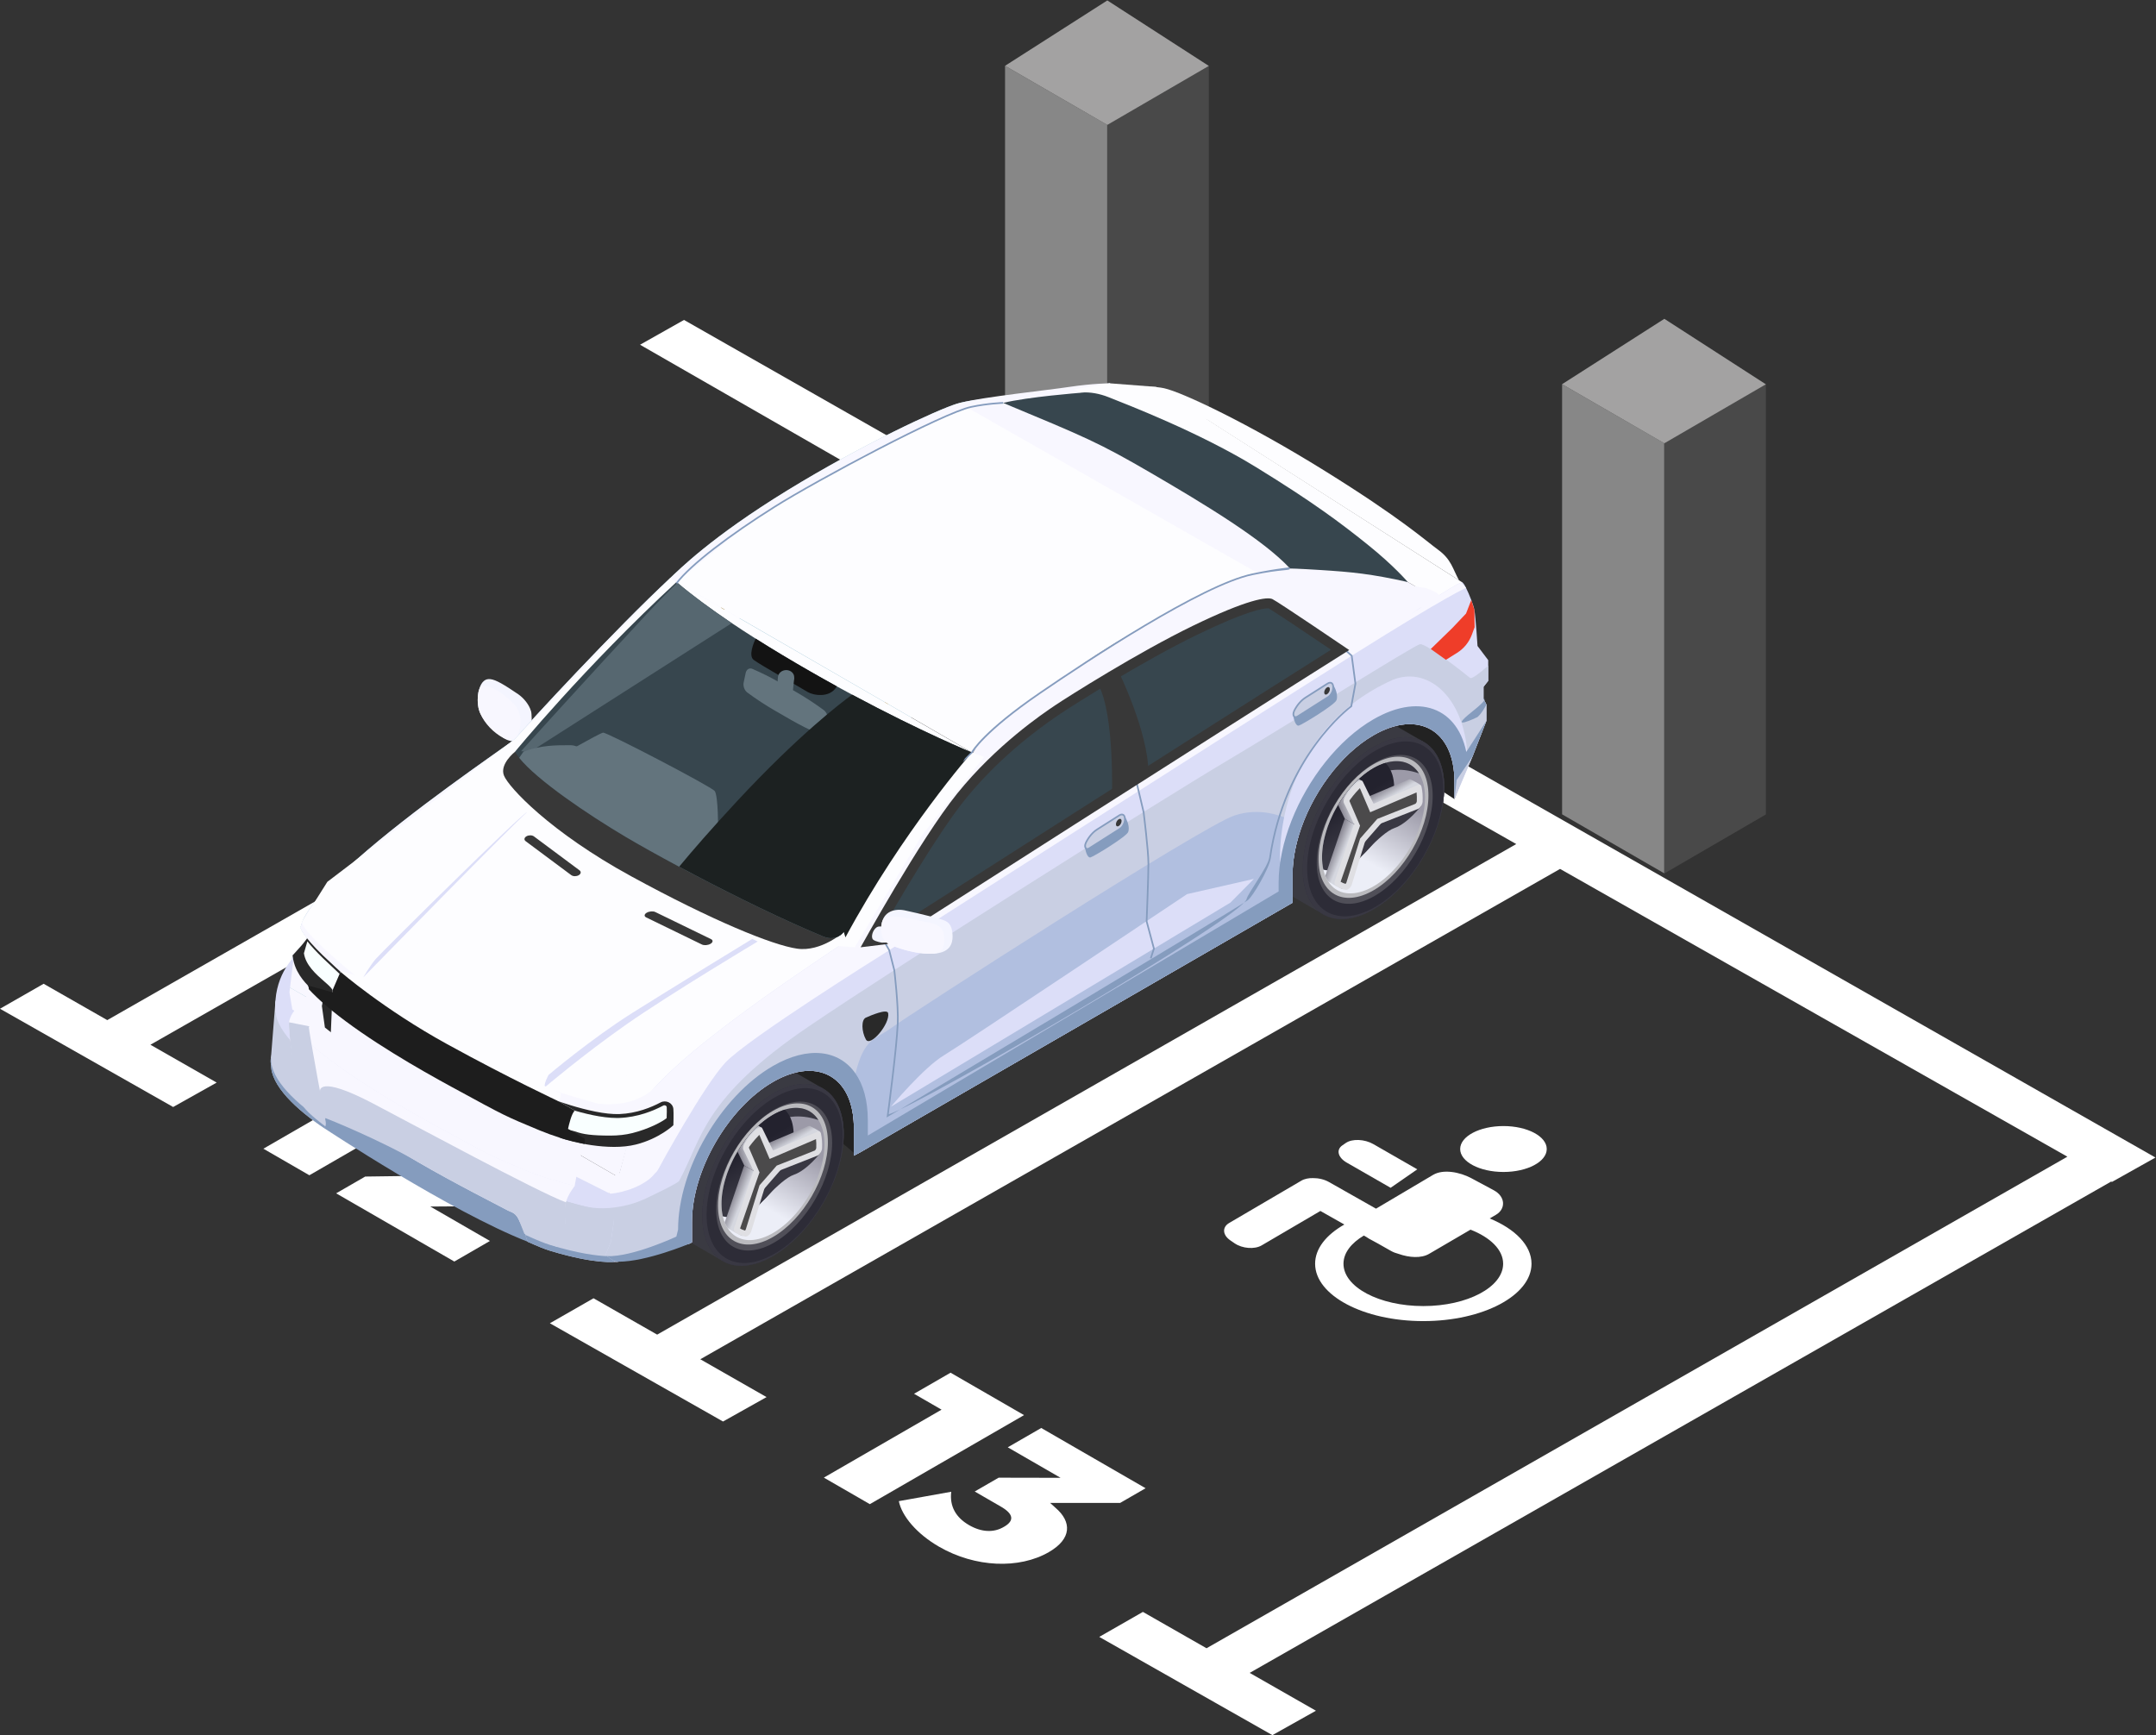 <?xml version="1.0" encoding="UTF-8" standalone="no"?> <svg xmlns:dc="http://purl.org/dc/elements/1.1/" xmlns:cc="http://creativecommons.org/ns#" xmlns:rdf="http://www.w3.org/1999/02/22-rdf-syntax-ns#" xmlns:svg="http://www.w3.org/2000/svg" xmlns="http://www.w3.org/2000/svg" viewBox="0 0 209.885 168.929" height="168.929" width="209.885" xml:space="preserve" id="svg2" version="1.1"><rect x="0" y="0" width="209.885" height="168.929" fill="#333333" stroke="none"/><defs id="defs6"><clipPath id="clipPath38"><path id="path36" d="M 0,126.697 H 157.414 V 0 H 0 Z"></path></clipPath><linearGradient id="linearGradient258" spreadMethod="pad" gradientTransform="matrix(5.301,9.181,9.181,-5.301,97.657,61.715)" gradientUnits="userSpaceOnUse" y2="0" x2="1" y1="0" x1="0"><stop id="stop248" offset="0" style="stop-opacity:1;stop-color:#eceef7"></stop><stop id="stop250" offset="0.273" style="stop-opacity:1;stop-color:#eceef7"></stop><stop id="stop252" offset="0.761" style="stop-opacity:1;stop-color:#9c9aa8"></stop><stop id="stop254" offset="0.77" style="stop-opacity:1;stop-color:#9c9aa8"></stop><stop id="stop256" offset="1" style="stop-opacity:1;stop-color:#9c9aa8"></stop></linearGradient><clipPath id="clipPath268"><path id="path266" d="M 0,126.697 H 157.414 V 0 H 0 Z"></path></clipPath><linearGradient id="linearGradient300" spreadMethod="pad" gradientTransform="matrix(-2.615,4.529,4.529,2.615,100.383,64.628)" gradientUnits="userSpaceOnUse" y2="0" x2="1" y1="0" x1="0"><stop id="stop290" offset="0" style="stop-opacity:1;stop-color:#393843"></stop><stop id="stop292" offset="0.262" style="stop-opacity:1;stop-color:#393843"></stop><stop id="stop294" offset="0.759" style="stop-opacity:1;stop-color:#23222e"></stop><stop id="stop296" offset="0.781" style="stop-opacity:1;stop-color:#23222e"></stop><stop id="stop298" offset="1" style="stop-opacity:1;stop-color:#23222e"></stop></linearGradient><linearGradient id="linearGradient326" spreadMethod="pad" gradientTransform="matrix(-2.101,-0.602,-0.602,2.101,99.981,67.983)" gradientUnits="userSpaceOnUse" y2="0" x2="1" y1="0" x1="0"><stop id="stop316" offset="0" style="stop-opacity:1;stop-color:#adaeb8"></stop><stop id="stop318" offset="0.2" style="stop-opacity:1;stop-color:#d5d7df"></stop><stop id="stop320" offset="0.549" style="stop-opacity:1;stop-color:#d5d7df"></stop><stop id="stop322" offset="0.981" style="stop-opacity:1;stop-color:#868490"></stop><stop id="stop324" offset="1" style="stop-opacity:1;stop-color:#868490"></stop></linearGradient><linearGradient id="linearGradient352" spreadMethod="pad" gradientTransform="matrix(-1.699,0.687,0.687,1.699,99.003,64.002)" gradientUnits="userSpaceOnUse" y2="0" x2="1" y1="0" x1="0"><stop id="stop342" offset="0" style="stop-opacity:1;stop-color:#adaeb8"></stop><stop id="stop344" offset="0.2" style="stop-opacity:1;stop-color:#d5d7df"></stop><stop id="stop346" offset="0.549" style="stop-opacity:1;stop-color:#d5d7df"></stop><stop id="stop348" offset="0.981" style="stop-opacity:1;stop-color:#868490"></stop><stop id="stop350" offset="1" style="stop-opacity:1;stop-color:#868490"></stop></linearGradient><linearGradient id="linearGradient378" spreadMethod="pad" gradientTransform="matrix(-0.981,1.7,1.7,0.981,101.883,67.469)" gradientUnits="userSpaceOnUse" y2="0" x2="1" y1="0" x1="0"><stop id="stop368" offset="0" style="stop-opacity:1;stop-color:#adaeb8"></stop><stop id="stop370" offset="0.2" style="stop-opacity:1;stop-color:#d5d7df"></stop><stop id="stop372" offset="0.549" style="stop-opacity:1;stop-color:#d5d7df"></stop><stop id="stop374" offset="0.981" style="stop-opacity:1;stop-color:#868490"></stop><stop id="stop376" offset="1" style="stop-opacity:1;stop-color:#868490"></stop></linearGradient><clipPath id="clipPath388"><path id="path386" d="M 0,126.697 H 157.414 V 0 H 0 Z"></path></clipPath><linearGradient id="linearGradient452" spreadMethod="pad" gradientTransform="matrix(5.301,9.181,9.181,-5.301,53.799,36.393)" gradientUnits="userSpaceOnUse" y2="0" x2="1" y1="0" x1="0"><stop id="stop442" offset="0" style="stop-opacity:1;stop-color:#eceef7"></stop><stop id="stop444" offset="0.273" style="stop-opacity:1;stop-color:#eceef7"></stop><stop id="stop446" offset="0.761" style="stop-opacity:1;stop-color:#9c9aa8"></stop><stop id="stop448" offset="0.77" style="stop-opacity:1;stop-color:#9c9aa8"></stop><stop id="stop450" offset="1" style="stop-opacity:1;stop-color:#9c9aa8"></stop></linearGradient><clipPath id="clipPath462"><path id="path460" d="M 0,126.697 H 157.414 V 0 H 0 Z"></path></clipPath><linearGradient id="linearGradient494" spreadMethod="pad" gradientTransform="matrix(-2.615,4.529,4.529,2.615,56.525,39.307)" gradientUnits="userSpaceOnUse" y2="0" x2="1" y1="0" x1="0"><stop id="stop484" offset="0" style="stop-opacity:1;stop-color:#393843"></stop><stop id="stop486" offset="0.262" style="stop-opacity:1;stop-color:#393843"></stop><stop id="stop488" offset="0.759" style="stop-opacity:1;stop-color:#23222e"></stop><stop id="stop490" offset="0.781" style="stop-opacity:1;stop-color:#23222e"></stop><stop id="stop492" offset="1" style="stop-opacity:1;stop-color:#23222e"></stop></linearGradient><linearGradient id="linearGradient520" spreadMethod="pad" gradientTransform="matrix(-2.101,-0.603,-0.603,2.101,56.122,42.662)" gradientUnits="userSpaceOnUse" y2="0" x2="1" y1="0" x1="0"><stop id="stop510" offset="0" style="stop-opacity:1;stop-color:#adaeb8"></stop><stop id="stop512" offset="0.2" style="stop-opacity:1;stop-color:#d5d7df"></stop><stop id="stop514" offset="0.549" style="stop-opacity:1;stop-color:#d5d7df"></stop><stop id="stop516" offset="0.981" style="stop-opacity:1;stop-color:#868490"></stop><stop id="stop518" offset="1" style="stop-opacity:1;stop-color:#868490"></stop></linearGradient><linearGradient id="linearGradient546" spreadMethod="pad" gradientTransform="matrix(-1.699,0.687,0.687,1.699,55.145,38.681)" gradientUnits="userSpaceOnUse" y2="0" x2="1" y1="0" x1="0"><stop id="stop536" offset="0" style="stop-opacity:1;stop-color:#adaeb8"></stop><stop id="stop538" offset="0.2" style="stop-opacity:1;stop-color:#d5d7df"></stop><stop id="stop540" offset="0.549" style="stop-opacity:1;stop-color:#d5d7df"></stop><stop id="stop542" offset="0.981" style="stop-opacity:1;stop-color:#868490"></stop><stop id="stop544" offset="1" style="stop-opacity:1;stop-color:#868490"></stop></linearGradient><linearGradient id="linearGradient572" spreadMethod="pad" gradientTransform="matrix(-0.981,1.7,1.7,0.981,58.024,42.147)" gradientUnits="userSpaceOnUse" y2="0" x2="1" y1="0" x1="0"><stop id="stop562" offset="0" style="stop-opacity:1;stop-color:#adaeb8"></stop><stop id="stop564" offset="0.2" style="stop-opacity:1;stop-color:#d5d7df"></stop><stop id="stop566" offset="0.549" style="stop-opacity:1;stop-color:#d5d7df"></stop><stop id="stop568" offset="0.981" style="stop-opacity:1;stop-color:#868490"></stop><stop id="stop570" offset="1" style="stop-opacity:1;stop-color:#868490"></stop></linearGradient><clipPath id="clipPath582"><path id="path580" d="M 0,126.697 H 157.414 V 0 H 0 Z"></path></clipPath><clipPath id="clipPath682"><path id="path680" d="M 49.598,75.992 H 70.976 V 58.208 H 49.598 Z"></path></clipPath></defs><g transform="matrix(1.333,0,0,-1.333,0,168.929)" id="g10"><g transform="translate(80.86,117.612)" id="g12"><path id="path14" style="fill:#878787;fill-opacity:1;fill-rule:nonzero;stroke:none" d="m 0,0 v -31.415 l -7.461,4.309 V 4.31 Z"></path></g><g transform="translate(88.282,121.913)" id="g16"><path id="path18" style="fill:#494949;fill-opacity:1;fill-rule:nonzero;stroke:none" d="m 0,0 v -31.414 l -7.414,-4.31 v 31.415 z"></path></g><g transform="translate(80.868,126.697)" id="g20"><path id="path22" style="fill:#a3a2a2;fill-opacity:1;fill-rule:nonzero;stroke:none" d="M 0,0 -7.469,-4.775 0,-9.093 7.414,-4.784 Z"></path></g><g transform="translate(121.541,94.358)" id="g24"><path id="path26" style="fill:#878787;fill-opacity:1;fill-rule:nonzero;stroke:none" d="m 0,0 v -31.415 l -7.461,4.309 V 4.31 Z"></path></g><g transform="translate(128.963,98.659)" id="g28"><path id="path30" style="fill:#494949;fill-opacity:1;fill-rule:nonzero;stroke:none" d="m 0,0 v -31.414 l -7.414,-4.31 v 31.415 z"></path></g><g id="g32"><g clip-path="url(#clipPath38)" id="g34"><g transform="translate(103.945,31.338)" id="g40"><path id="path42" style="fill:#ffffff;fill-opacity:1;fill-rule:evenodd;stroke:none" d="m 0,0 v 0 c -3.22,0 -5.83,1.385 -5.83,3.092 0,0.791 0.566,1.511 1.488,2.058 L -4.164,5.049 C -4.104,5.005 -4.04,4.962 -3.968,4.923 L -3.322,4.572 -2.358,4.026 C -2.188,3.93 -1.998,3.859 -1.804,3.81 -1.032,3.536 -0.156,3.475 0.42,3.812 L 3.447,5.581 C 4.89,5.018 5.83,4.114 5.83,3.092 5.83,1.385 3.22,0 0,0 M 4.847,6.4 5.301,6.665 C 6.028,7.089 6.015,7.992 5.145,8.459 L 3.516,9.334 C 2.645,9.802 1.441,10.012 0.716,9.583 L -3.454,7.114 -6.886,9.057 C -7.234,9.255 -7.659,9.35 -8.05,9.346 -8.367,9.354 -8.672,9.296 -8.904,9.16 L -14.18,6.067 C -14.702,5.761 -14.665,5.191 -14.096,4.8 l 0.31,-0.213 c 0.569,-0.391 1.461,-0.46 1.983,-0.154 l 4.288,2.513 1.749,-0.99 C -7.09,5.206 -7.902,4.2 -7.902,3.092 c 0,-2.314 3.538,-4.19 7.901,-4.19 H 0 c 4.363,0 7.902,1.876 7.902,4.19 0,1.345 -1.197,2.541 -3.055,3.308"></path></g><g transform="translate(98.349,41.818)" id="g44"><path id="path46" style="fill:#ffffff;fill-opacity:1;fill-rule:evenodd;stroke:none" d="M 0,0 3.208,-1.842 5.155,-0.493 1.947,1.349 C 1.306,1.717 0.401,1.754 -0.064,1.432 L -0.319,1.256 C -0.784,0.933 -0.641,0.368 0,0"></path></g><g transform="translate(109.798,44.485)" id="g48"><path id="path50" style="fill:#ffffff;fill-opacity:1;fill-rule:evenodd;stroke:none" d="m 0,0 c -1.745,0 -3.161,-0.751 -3.161,-1.676 0,-0.926 1.416,-1.677 3.161,-1.677 1.745,0 3.161,0.751 3.161,1.677 C 3.161,-0.751 1.745,0 0,0"></path></g><g transform="translate(46.743,101.55)" id="g52"><path id="path54" style="fill:#ffffff;fill-opacity:1;fill-rule:evenodd;stroke:none" d="m 0,0 23.665,-13.592 -62.574,-35.735 -4.647,2.654 -3.187,-1.824 12.645,-7.176 3.179,1.783 -4.839,2.764 62.622,35.719 37.125,-21.061 -62.739,-35.83 -4.648,2.655 -3.187,-1.825 12.645,-7.176 3.179,1.783 -4.839,2.764 62.789,35.813 37.049,-21.018 -62.868,-35.902 -4.647,2.654 -3.187,-1.825 12.645,-7.175 3.179,1.783 -4.839,2.763 62.917,35.887 0.053,-0.03 3.18,1.783 L 3.21,1.811 Z"></path></g><g transform="translate(60.166,18.809)" id="g56"><path id="path58" style="fill:#ffffff;fill-opacity:1;fill-rule:nonzero;stroke:none" d="M 0,0 8.596,4.963 6.587,6.123 9.254,7.662 14.62,4.564 3.358,-1.939 Z"></path></g><g transform="translate(19.235,42.831)" id="g60"><path id="path62" style="fill:#ffffff;fill-opacity:1;fill-rule:nonzero;stroke:none" d="M 0,0 8.596,4.963 6.587,6.123 9.254,7.662 14.62,4.564 3.358,-1.939 Z"></path></g><g transform="translate(41.34,39.581)" id="g64"><path id="path66" style="fill:#ffffff;fill-opacity:1;fill-rule:nonzero;stroke:none" d="m 0,0 c -1.269,-0.733 -3.438,-0.928 -5.945,-0.946 l -3.969,-0.028 4.355,-2.514 -2.602,-1.503 -8.629,4.982 2.121,1.225 8.097,0.11 c 1.093,0.019 2.154,0.149 2.603,0.409 0.499,0.288 0.418,0.649 -0.208,1.011 -0.884,0.51 -2.539,0.835 -4.483,0.937 l 1.157,2.115 C -4.901,5.538 -2.651,5 -0.948,4.017 1.318,2.709 1.8,1.039 0,0"></path></g><g transform="translate(23.734,44.293)" id="g68"><path id="path70" style="fill:#859cbe;fill-opacity:1;fill-rule:nonzero;stroke:none" d="m 0,0 v 0 c 0,0 9.134,-6.042 14.815,-8.262 5.68,-2.219 -1.13,3.981 -2.959,5.232 C 10.027,-1.779 0.293,2.943 0,2.189 -0.293,1.434 0,0 0,0"></path></g><g transform="translate(106.217,68.367)" id="g72"><path id="path74" style="fill:#222222;fill-opacity:1;fill-rule:nonzero;stroke:none" d="m 0,0 -4.831,3.152 -13.228,-8.664 -25.8,-20.328 -3.383,2.874 -11.043,-6.568 -0.726,19.467 55.326,23.136 c 0,0 8.647,-0.826 3.685,-13.069"></path></g><g transform="translate(91.753,65.216)" id="g76"><path id="path78" style="fill:#3a3a42;fill-opacity:1;fill-rule:nonzero;stroke:none" d="m 0,0 c 0,-3.275 2.314,-4.594 5.167,-2.946 2.854,1.647 5.168,5.638 5.168,8.913 0,3.275 -2.314,4.594 -5.168,2.946 C 2.314,7.265 0,3.275 0,0"></path></g><g transform="translate(96.611,59.966)" id="g80"><path id="path82" style="fill:#3a3a42;fill-opacity:1;fill-rule:nonzero;stroke:none" d="M 0,0 -3.348,1.933 4.006,14.511 7.375,12.566 Z"></path></g><g transform="translate(95.139,63.261)" id="g84"><path id="path86" style="fill:#42424d;fill-opacity:1;fill-rule:nonzero;stroke:none" d="m 0,0 c 0,-3.275 2.314,-4.594 5.168,-2.946 2.853,1.647 5.167,5.638 5.167,8.913 0,3.275 -2.314,4.594 -5.167,2.946 C 2.314,7.265 0,3.275 0,0"></path></g><g transform="translate(47.895,39.894)" id="g88"><path id="path90" style="fill:#3a3a42;fill-opacity:1;fill-rule:nonzero;stroke:none" d="m 0,0 c 0,-3.275 2.314,-4.594 5.168,-2.946 2.853,1.647 5.167,5.638 5.167,8.913 0,3.275 -2.314,4.594 -5.167,2.946 C 2.314,7.265 0,3.275 0,0"></path></g><g transform="translate(52.753,34.645)" id="g92"><path id="path94" style="fill:#3a3a42;fill-opacity:1;fill-rule:nonzero;stroke:none" d="M 0,0 -3.348,1.933 4.006,14.51 7.375,12.566 Z"></path></g><g transform="translate(38.833,73.748)" id="g96"><path id="path98" style="fill:#f4f5ff;fill-opacity:1;fill-rule:nonzero;stroke:none" d="m 0,0 c 0,-0.216 -0.017,-0.419 -0.062,-0.56 0,-0.008 -0.004,-0.013 -0.004,-0.021 -0.021,-0.058 -0.046,-0.104 -0.079,-0.137 -0.025,-0.025 -0.058,-0.054 -0.1,-0.083 -0.162,-0.124 -0.44,-0.282 -0.767,-0.34 -0.121,-0.021 -0.245,-0.029 -0.374,-0.017 H -1.39 c -0.021,0 -0.046,0 -0.07,0.009 h -0.004 c -0.137,0.016 -0.279,0.058 -0.415,0.128 -0.03,0.017 -0.063,0.034 -0.096,0.054 h -0.004 c -0.033,0.017 -0.066,0.038 -0.1,0.058 0,0 -0.004,0 -0.004,0.005 -0.622,0.381 -1.348,1.107 -1.659,1.746 -0.046,0.096 -0.083,0.191 -0.108,0.287 -0.033,0.116 -0.058,0.236 -0.071,0.36 -0.004,0.03 -0.008,0.063 -0.008,0.088 -0.013,0.103 -0.017,0.199 -0.017,0.29 0,0.075 0,0.145 0.009,0.212 0,0.041 0.004,0.083 0.012,0.124 0.012,0.137 0.037,0.27 0.075,0.394 0,0.004 0.004,0.013 0.004,0.013 0.07,0.274 0.191,0.502 0.348,0.635 0.133,0.112 0.287,0.157 0.486,0.132 0.411,-0.049 1.008,-0.41 2.016,-1.095 0.419,-0.286 0.813,-0.78 0.938,-1.228 0.004,-0.013 0.008,-0.025 0.012,-0.037 0.017,-0.071 0.025,-0.142 0.029,-0.212 0,-0.096 0.009,-0.208 0.013,-0.32 V 0.481 C 0,0.324 0.004,0.158 0,0"></path></g><g transform="translate(38.012,74.133)" id="g100"><path id="path102" style="fill:#f8f7ff;fill-opacity:1;fill-rule:nonzero;stroke:none" d="M 0,0 V -0.137 L -0.004,-0.141 C 0,-0.149 0,-0.158 -0.004,-0.17 -0.008,-0.473 -0.058,-0.755 -0.153,-0.975 V -0.979 L -0.158,-0.983 C -0.236,-1.174 -0.353,-1.315 -0.51,-1.386 -0.676,-1.46 -0.888,-1.46 -1.149,-1.348 v 0.004 c -0.033,0.012 -0.071,0.029 -0.108,0.049 0,0 -0.004,0 -0.004,0.005 -0.722,0.373 -1.361,1.058 -1.66,1.746 -0.046,0.096 -0.083,0.191 -0.108,0.287 -0.037,0.112 -0.058,0.224 -0.07,0.336 v 0.025 c -0.005,0.029 -0.009,0.062 -0.009,0.087 -0.012,0.104 -0.016,0.199 -0.016,0.29 0,0.075 0,0.145 0.008,0.212 0,0.037 0,0.079 0.008,0.112 v 0.004 c 0.013,0.162 0.042,0.295 0.079,0.402 0,0.005 0.004,0.013 0.004,0.013 0.063,0.174 0.15,0.274 0.241,0.29 0.05,0.009 0.116,0.004 0.199,-0.008 C -2.236,2.448 -1.647,2.195 -1.241,1.85 -0.743,1.427 -0.017,0.942 0,0"></path></g><g transform="translate(19.793,48.975)" id="g104"><path id="path106" style="fill:#9cc3d4;fill-opacity:1;fill-rule:nonzero;stroke:none" d="m 0,0 c 0,0 0.533,-0.421 0.991,-0.332 0.458,0.089 3.892,2.084 3.892,2.084 l 0.169,0.089 0.009,0.005 v 1.519 c 0,0.046 0,0.088 0.005,0.135 0.014,0.921 0.182,1.883 0.481,2.846 0.052,0.173 0.112,0.341 0.173,0.514 0.154,0.435 0.337,0.869 0.542,1.295 0.425,0.887 0.949,1.747 1.547,2.523 0.911,1.196 1.995,2.21 3.164,2.883 2.635,1.519 4.864,0.832 5.631,-1.462 0.182,-0.547 0.28,-1.187 0.28,-1.912 V 8.173 l 0.495,0.267 13.506,7.799 18.033,10.412 v 2.032 c 0,0.921 0.159,1.888 0.449,2.856 0.887,2.972 3,5.92 5.462,7.341 3.267,1.888 5.912,0.379 5.912,-3.369 v -1.29 l 5.893,4.65 1.009,2.593 v 1.183 l -0.21,0.425 v 0.878 l 0.345,0.44 0.44,1.252 -0.781,1.037 c 0,0 -3.818,0.071 -3.916,0.585 -0.065,0.35 0.075,0.883 -0.168,1.364 -0.056,0.112 -0.22,0.271 -0.374,0.402 -0.159,0.135 -0.304,0.238 -0.332,0.243 -0.014,0.005 -0.037,0 -0.079,-0.009 -0.57,-0.141 -1.318,0.495 -1.318,0.495 0,0 -0.916,-0.178 -2.621,-0.435 C 57.035,49.086 52.175,48.759 50.404,48.352 50.287,48.324 50.18,48.296 50.091,48.268 48.666,47.824 43.249,45.338 37.684,41.922 32.113,38.501 29.791,36.128 29.137,35.52 25.267,31.926 18.688,24.837 17.823,23.781 L 17.65,23.65 C 16.211,22.594 10.351,18.608 6.253,14.977 5.038,13.902 3.982,12.86 3.239,11.935 3.22,11.912 3.201,11.893 3.187,11.87 L 3.169,11.842 C 3.103,11.767 3.047,11.692 2.996,11.617 2.678,11.197 2.439,10.804 2.29,10.449 2.276,10.407 2.257,10.356 2.243,10.304 2.243,10.295 2.238,10.285 2.234,10.271 2.22,10.234 2.196,10.159 2.164,10.061 2.159,10.033 2.203,10.058 2.194,10.03 L 2.159,9.982 V 9.977 L 2.164,9.972 C 2.173,9.94 2.229,9.79 2.426,9.505 2.481,9.421 2.552,9.328 2.636,9.22 2.636,9.22 2.369,8.846 2.178,8.641 2.01,8.463 1.757,8.169 1.622,8.024 1.608,8.01 1.594,7.991 1.58,7.982 L 1.575,7.977 c -0.005,-0.005 0,-0.009 0,-0.009 C 1.327,7.047 1.108,6.192 1.042,5.925 L 1.024,5.846 c -0.005,-0.005 0,-0.005 0,-0.005 L 1.019,5.837 0.332,4.626 V 3.837 L 0.762,3.238 0.458,1.108 Z"></path></g><g transform="translate(19.793,48.974)" id="g108"><path id="path110" style="fill:#9cc3d4;fill-opacity:1;fill-rule:nonzero;stroke:none" d="m 0,0 c 0,0 0.534,-0.421 0.992,-0.332 0.457,0.09 3.892,2.086 3.892,2.086 L 5.06,1.848 v 1.517 c 0,3.746 2.646,8.311 5.911,10.196 2.636,1.522 4.868,0.831 5.63,-1.462 0.183,-0.547 0.281,-1.186 0.281,-1.908 V 8.177 l 0.497,0.266 31.539,18.209 v 2.035 c 0,0.919 0.16,1.887 0.449,2.853 0.887,2.972 2.999,5.92 5.462,7.343 3.265,1.884 5.912,0.375 5.912,-3.37 v -1.291 l 5.892,4.649 1.011,2.596 v 1.182 l -0.21,0.426 v 0.875 l 0.343,0.439 0.441,0.861 c 0,0 -2.037,-0.55 -2.214,-0.39 -0.178,0.16 -3.636,2.802 -4.094,2.713 C 61.452,47.484 48.917,39.863 44.012,36.948 39.106,34.032 20.341,22.205 13.557,17.597 5.803,12.331 5.803,9.418 4.121,6.331 3.975,6.064 0.763,3.241 0.763,3.241 L 0.458,1.111 Z"></path></g><g transform="translate(76.516,91.948)" id="g112"><path id="path114" style="fill:#9cc3d4;fill-opacity:1;fill-rule:nonzero;stroke:none" d="m 0,0 c 2.67,1.045 4.398,-0.028 4.475,-4.477 -3.255,2.002 -4.144,2.608 -7.17,0.068 -3.026,-2.541 -5.186,-5.919 -5.186,-5.919 0,0 1.093,7.488 7.881,10.328"></path></g><g transform="translate(36.394,61.073)" id="g116"><path id="path118" style="fill:#9cc3d4;fill-opacity:1;fill-rule:nonzero;stroke:none" d="m 0,0 c 0.182,-0.548 0.281,-1.187 0.281,-1.909 v -2.014 l 0.497,0.267 31.539,18.209 v 2.034 c 0,0.919 0.159,1.888 0.448,2.853 -0.157,0.588 -0.257,0.955 -0.257,0.955 0,0 -0.094,0.063 -0.267,0.151 -0.624,0.324 -2.273,1.005 -4.157,0.38 C 25.681,20.13 4.515,6.51 2.952,5.366 1.816,4.535 1.042,4.687 0.397,2.08 0.259,1.524 0.127,0.843 0,0"></path></g><g transform="translate(61.008,76.254)" id="g120"><path id="path122" style="fill:#9cc3d4;fill-opacity:1;fill-rule:nonzero;stroke:none" d="M 0,0 4.882,1.112 3.165,-0.623 -21.632,-15.531 c 0,0 2.4,2.874 3.874,3.757 C -16.284,-10.89 0,0 0,0"></path></g><g transform="translate(68.711,75.626)" id="g124"><path id="path126" style="fill:#9cc3d4;fill-opacity:1;fill-rule:nonzero;stroke:none" d="m 0,0 v 2.035 c 0,0.919 0.159,1.887 0.449,2.853 0.887,2.972 2.999,5.92 5.462,7.343 3.265,1.884 5.911,0.375 5.911,-3.37 V 7.57 l 5.893,4.649 1.01,2.596 -1.029,-1.043 -4.905,-3.411 C 12.385,14.074 9.46,15.446 5.911,13.397 3.357,11.923 1.125,9.048 -0.076,5.994 -0.674,4.473 -1.017,2.908 -1.017,1.448 V 0.824 l -30.002,-17.829 v 1.131 c 0,1.427 -0.327,2.576 -0.901,3.402 -1.19,1.718 -3.444,2.039 -6.027,0.548 -3.826,-2.209 -6.928,-7.559 -6.928,-11.95 l -0.126,-0.51 -3.917,-2.268 c 0,0 0.534,-0.421 0.991,-0.332 0.458,0.09 3.892,2.086 3.892,2.086 l 0.176,0.094 v 1.517 c 0,3.746 2.647,8.311 5.912,10.196 2.636,1.522 4.867,0.831 5.63,-1.462 0.182,-0.547 0.281,-1.186 0.281,-1.908 v -2.014 l 0.497,0.266 z"></path></g><g transform="translate(20.816,54.821)" id="g128"><path id="path130" style="fill:#f8f7ff;fill-opacity:1;fill-rule:nonzero;stroke:none" d="m 0,0 c -0.005,-0.005 0,-0.005 0,-0.005 0.051,0.052 0.458,0.454 0.92,0.94 0.547,0.574 1.178,1.271 1.379,1.631 0.005,0.004 0.005,0.009 0.009,0.018 0.047,0.08 0.117,0.206 0.206,0.369 0.103,0.187 0.234,0.43 0.388,0.706 0.28,0.5 0.626,1.117 1.014,1.766 0.799,1.342 1.752,2.823 2.547,3.687 1.579,1.725 11.458,7.893 11.458,7.893 0,0 0.08,0.052 0.229,0.15 2.58,1.645 26.16,16.715 34.324,21.851 5.556,3.496 8.687,3.79 9.584,3.79 0.183,0 0.271,-0.014 0.271,-0.014 -0.009,0.014 -0.57,0.407 -0.785,0.636 -0.57,-0.141 -1.317,0.495 -1.317,0.495 0,0 -1.234,-0.009 -2.935,-0.262 C 55.694,43.408 51.119,42.932 49.38,42.506 49.264,42.478 49.156,42.45 49.067,42.422 47.642,41.978 42.226,39.492 36.66,36.076 31.09,32.655 28.767,30.282 28.113,29.674 24.244,26.08 17.664,18.991 16.8,17.935 L 16.627,17.804 C 15.188,16.748 9.327,12.762 5.229,9.131 4.014,8.056 2.958,7.014 2.215,6.089 2.196,6.066 2.178,6.047 2.164,6.024 L 2.145,5.996 C 2.079,5.921 2.024,5.846 1.972,5.771 1.654,5.351 1.416,4.958 1.266,4.603 1.252,4.561 1.234,4.51 1.22,4.458 1.22,4.449 1.215,4.439 1.21,4.425 1.196,4.388 1.173,4.313 1.14,4.215 1.135,4.187 1.135,4.136 1.135,4.136 V 4.131 L 1.14,4.126 C 1.15,4.094 1.206,3.944 1.402,3.659 1.458,3.575 1.528,3.481 1.612,3.374 1.612,3.374 1.346,3 1.154,2.795 0.986,2.617 0.734,2.323 0.598,2.178 0.584,2.164 0.57,2.145 0.556,2.136 L 0.551,2.131 c -0.004,-0.005 0,-0.009 0,-0.009 C 0.304,1.201 0.084,0.346 0.019,0.079 Z"></path></g><g transform="translate(69.455,78.09)" id="g132"><path id="path134" style="fill:#42424d;fill-opacity:1;fill-rule:nonzero;stroke:none" d="m 0,0 c 0,-3.275 2.314,-4.594 5.168,-2.946 2.853,1.647 5.167,5.638 5.167,8.913 0,3.275 -2.314,4.594 -5.167,2.946 C 2.314,7.265 0,3.275 0,0"></path></g><g transform="translate(70.618,78.761)" id="g136"><path id="path138" style="fill:#cbcae8;fill-opacity:1;fill-rule:nonzero;stroke:none" d="m 0,0 c 0,-2.538 1.793,-3.56 4.004,-2.283 2.212,1.277 4.005,4.369 4.005,6.907 0,2.538 -1.793,3.56 -4.005,2.283 C 1.793,5.63 0,2.538 0,0"></path></g><g transform="translate(25.596,52.768)" id="g140"><path id="path142" style="fill:#42424d;fill-opacity:1;fill-rule:nonzero;stroke:none" d="m 0,0 c 0,-3.275 2.314,-4.594 5.168,-2.946 2.853,1.647 5.167,5.638 5.167,8.913 0,3.275 -2.314,4.594 -5.167,2.946 C 2.314,7.265 0,3.275 0,0"></path></g><g transform="translate(26.76,53.44)" id="g144"><path id="path146" style="fill:#cbcae8;fill-opacity:1;fill-rule:nonzero;stroke:none" d="m 0,0 c 0,-2.538 1.793,-3.56 4.004,-2.283 2.212,1.277 4.005,4.369 4.005,6.907 0,2.538 -1.793,3.56 -4.005,2.283 C 1.793,5.63 0,2.538 0,0"></path></g><g transform="translate(73.2,93.693)" id="g148"><path id="path150" style="fill:#97772a;fill-opacity:1;fill-rule:nonzero;stroke:none" d="m 0,0 -2.54,-0.322 -29.315,-18.41 -1.161,-2.238 -0.879,-2.317 c 0,0 -0.373,-3.26 -0.526,-4.545 -0.131,-1.109 0.343,-4.75 0.459,-5.606 2.085,1.248 23.99,14.359 25.458,15.227 1.424,0.843 2.124,2.34 2.459,3.059 l 0.061,0.129 c 0.301,0.634 3.845,8.966 3.88,9.047 L 0.1,-0.371 Z m -34.177,-33.653 c -0.026,0.186 -0.636,4.565 -0.484,5.85 0.153,1.284 0.526,4.544 0.533,4.572 l 0.891,2.36 1.198,2.309 29.393,18.459 2.824,0.369 0.177,-0.651 -2.235,-5.683 c -0.147,-0.343 -3.583,-8.42 -3.885,-9.058 l -0.06,-0.128 c -0.347,-0.742 -1.067,-2.284 -2.556,-3.165 -1.533,-0.906 -25.374,-15.177 -25.614,-15.321 l -0.157,-0.093 z"></path></g><g transform="translate(83.529,96.714)" id="g152"><path id="path154" style="fill:#ef3d29;fill-opacity:1;fill-rule:nonzero;stroke:none" d="m 0,0 -2.102,-0.494 0.505,0.714 0.557,-0.738 1.55,-1.044 2.491,0.928 0.928,0.688 -3.511,-0.66 z"></path></g><g transform="translate(81.703,86.336)" id="g156"><path id="path158" style="fill:#9cc3d4;fill-opacity:1;fill-rule:nonzero;stroke:none" d="M 0,0 C 0,0 4.78,3.343 5.06,3.621 5.339,3.9 5.733,4.361 5.733,4.361 V 5.287 L 4.246,4.056 2.415,2.562 2.009,1.889 Z"></path></g><g transform="translate(20.124,53.599)" id="g160"><path id="path162" style="fill:#9cc3d4;fill-opacity:1;fill-rule:nonzero;stroke:none" d="M 0,0 C 0,0 0.877,0.287 1.996,1.05 3.114,1.812 3.245,3.448 3.245,3.448 L 0.686,1.213 Z"></path></g><g transform="translate(78.423,98.3)" id="g164"><path id="path166" style="fill:#fdfdff;fill-opacity:1;fill-rule:nonzero;stroke:none" d="m 0,0 25.684,-14.829 -1.066,-1.607 3.781,2.309 L 6.02,0.171 2.619,0.433 Z"></path></g><g transform="translate(78.423,98.3)" id="g168"><path id="path170" style="fill:#f8f7ff;fill-opacity:1;fill-rule:nonzero;stroke:none" d="m 0,0 -8.54,-1.056 22.594,-13.045 11.63,-0.728 z"></path></g><g transform="translate(37.617,72.756)" id="g172"><path id="path174" style="fill:#fdfdff;fill-opacity:1;fill-rule:nonzero;stroke:none" d="M 0,0 24.801,-14.319 33.909,-1.307 11.314,11.738 Z"></path></g><g transform="translate(71.005,71.757)" id="g176"><path id="path178" style="fill:#fdfdff;fill-opacity:1;fill-rule:nonzero;stroke:none" d="m 0,0 -21.56,12.462 c 0,0 4.037,3.438 6.627,5.225 4.09,2.822 14.546,7.534 14.546,7.534 L 20.786,13.149 c 0,0 -3.733,-1.09 -10.48,-5.227 C 3.096,3.501 0,0 0,0"></path></g><g transform="translate(37.617,72.756)" id="g180"><path id="path182" style="fill:#fdfdff;fill-opacity:1;fill-rule:nonzero;stroke:none" d="m 0,0 24.801,-14.319 -15.977,-13.076 -24.36,14.065 1.825,2.897 z"></path></g><g transform="translate(44.153,34.909)" id="g184"><path id="path186" style="fill:#c9cfe3;fill-opacity:1;fill-rule:nonzero;stroke:none" d="m 0,0 -24.36,14.064 -0.007,0.469 0.324,4.095 L 0.763,3.241 1.945,2.381 Z"></path></g><g transform="translate(44.153,34.909)" id="g188"><path id="path190" style="fill:#dcdef8;fill-opacity:1;fill-rule:nonzero;stroke:none" d="m 0,0 c 0,0 0.534,-0.421 0.992,-0.332 0.457,0.09 5.215,1.321 5.215,1.321 l 0.177,0.095 v 1.517 c 0,3.746 2.646,8.311 5.911,10.196 2.636,1.522 4.867,0.831 5.63,-1.462 0.182,-0.548 0.281,-1.186 0.281,-1.909 V 7.413 l 0.497,0.266 31.539,18.209 v 2.035 c 0,0.919 0.16,1.887 0.449,2.853 0.887,2.971 2.999,5.92 5.462,7.342 3.265,1.885 5.911,0.376 5.911,-3.37 v -1.29 l 1.325,3.117 1.011,2.597 v 1.181 l -0.21,0.426 v 0.876 l 0.343,0.438 v 1.51 l -0.782,1.037 c 0,0 -0.133,2.111 -0.228,2.625 -0.065,0.35 -0.369,1.14 -0.611,1.618 0,0 0,10e-4 0,0.002 -0.112,0.224 -0.212,0.379 -0.266,0.389 -0.011,0.003 -0.037,-10e-4 -0.076,-0.011 -0.572,-0.14 -3.682,-2.309 -3.682,-2.309 0,0 2.77,1.862 1.066,1.608 -1.703,-0.255 -10.206,1.169 -11.63,0.727 C 46.9,48.846 41.485,46.361 35.917,42.942 30.349,39.524 28.028,37.148 27.373,36.54 23.501,32.947 19.13,24.582 18.265,23.528 16.74,22.356 3.941,14.354 2.288,10.452 1.907,9.328 1.017,5.839 1.017,5.839 L 0.331,4.626 V 3.838 L 0.763,3.241 0.458,1.111 Z"></path></g><g transform="translate(44.153,34.909)" id="g192"><path id="path194" style="fill:#c9cfe3;fill-opacity:1;fill-rule:nonzero;stroke:none" d="m 0,0 c 0,0 0.534,-0.421 0.992,-0.332 0.457,0.09 5.215,1.321 5.215,1.321 l 0.177,0.095 v 1.517 c 0,3.746 2.646,8.311 5.911,10.196 2.636,1.522 4.867,0.831 5.63,-1.462 0.182,-0.548 0.281,-1.186 0.281,-1.909 V 7.413 l 0.497,0.266 31.539,18.209 v 2.035 c 0,0.919 0.16,1.887 0.449,2.853 0.887,2.971 2.999,5.92 5.462,7.342 3.265,1.885 5.911,0.376 5.911,-3.37 v -1.29 l 1.325,3.117 1.011,2.597 v 1.181 l -0.21,0.426 v 0.876 l 0.343,0.438 v 1.116 c 0,0 -1.154,-1.059 -1.332,-0.899 -0.178,0.16 -3.194,2.547 -3.652,2.458 C 59.091,44.679 50.241,39.098 45.335,36.183 40.43,33.268 21.665,21.44 14.88,16.833 7.127,11.567 7.127,8.653 5.445,5.567 5.299,5.3 0.763,3.241 0.763,3.241 L 0.458,1.111 Z"></path></g><g transform="translate(62.078,46.245)" id="g196"><path id="path198" style="fill:#b1bfe0;fill-opacity:1;fill-rule:nonzero;stroke:none" d="m 0,0 c 0.182,-0.548 0.281,-1.187 0.281,-1.909 v -2.014 l 0.497,0.266 31.539,18.21 v 2.034 c 0,0.919 0.159,1.888 0.448,2.853 -0.157,0.588 -0.257,0.955 -0.257,0.955 0,0 -0.094,0.063 -0.267,0.151 -0.623,0.324 -2.273,1.005 -4.157,0.38 C 25.681,20.13 4.515,6.51 2.952,5.366 1.816,4.535 1.042,4.687 0.397,2.08 0.259,1.524 0.127,0.843 0,0"></path></g><g transform="translate(101.734,77.085)" id="g200"><path id="path202" style="fill:#dcdef8;fill-opacity:1;fill-rule:nonzero;stroke:none" d="m 0,0 c 2.67,1.045 5.375,-1.479 5.452,-5.928 -2.449,3.61 -4.372,3.711 -7.681,1.552 -4.367,-2.849 -6.017,-8.986 -6.017,-8.986 0,0 -0.64,9.38 8.246,13.362"></path></g><g transform="translate(86.692,61.426)" id="g204"><path id="path206" style="fill:#dcdef8;fill-opacity:1;fill-rule:nonzero;stroke:none" d="M 0,0 4.882,1.112 3.165,-0.623 -21.632,-15.531 c 0,0 2.4,2.874 3.874,3.757 C -16.284,-10.89 0,0 0,0"></path></g><g transform="translate(94.395,60.797)" id="g208"><path id="path210" style="fill:#859cbe;fill-opacity:1;fill-rule:nonzero;stroke:none" d="m 0,0 v 2.035 c 0,0.919 0.159,1.887 0.448,2.853 0.888,2.972 3,5.92 5.463,7.343 3.265,1.884 5.911,0.375 5.911,-3.37 V 7.57 l 0.161,1.391 1.164,1.727 1.011,2.596 -1.488,-2.298 0.121,-0.625 C 12.385,14.074 9.46,15.446 5.911,13.397 3.357,11.923 1.125,9.048 -0.076,5.994 -0.674,4.473 -1.017,2.908 -1.017,1.448 V 0.824 l -30.002,-17.829 v 1.131 c 0,1.427 -0.327,2.576 -0.901,3.402 -1.19,1.718 -3.444,2.039 -6.027,0.548 -3.826,-2.209 -6.928,-7.559 -6.928,-11.95 l -0.126,-0.51 c 0,0 -3.2,-1.504 -5.079,-1.429 -0.231,0.009 0.363,-0.404 0.829,-0.406 2.063,-0.011 5.216,1.321 5.216,1.321 l 0.176,0.094 v 1.517 c 0,3.746 2.647,8.311 5.912,10.196 2.636,1.522 4.867,0.831 5.63,-1.462 0.182,-0.547 0.281,-1.186 0.281,-1.908 v -2.014 l 0.497,0.266 z"></path></g><g transform="translate(98.973,78.997)" id="g212"><path id="path214" style="fill:#f8f7ff;fill-opacity:1;fill-rule:nonzero;stroke:none" d="m 0,0 c -8.641,-5.433 -34.553,-21.999 -34.553,-21.999 0,0 -9.875,-6.168 -11.458,-7.891 -1.583,-1.724 -4.565,-7.186 -4.946,-7.866 -0.381,-0.679 -2.846,-0.493 -2.846,-0.493 0,0 0.89,3.489 1.271,4.613 1.653,3.902 14.452,11.904 15.977,13.076 0.865,1.054 5.905,9.248 8.846,13.636 0.691,1.03 2.752,3.113 8.32,6.531 5.568,3.419 9.534,5.615 12.169,6.302 C -5.777,6.286 3.431,4.22 5.134,4.474 6.838,4.729 4.068,2.866 4.068,2.866 c 0,0 3.11,2.169 3.682,2.309 0.214,-0.227 0.33,-0.365 0.342,-0.378 0,-10e-4 0,-0.002 0,-0.002 C 8.092,4.795 6.685,4.203 0,0"></path></g><g transform="translate(95.138,63.261)" id="g216"><path id="path218" style="fill:#2d2c37;fill-opacity:1;fill-rule:nonzero;stroke:none" d="m 0,0 c 0,-3.275 2.314,-4.594 5.168,-2.946 2.853,1.647 5.167,5.638 5.167,8.913 0,3.275 -2.314,4.594 -5.167,2.946 C 2.314,7.265 0,3.275 0,0"></path></g><g transform="translate(95.139,63.261)" id="g220"><path id="path222" style="fill:#393843;fill-opacity:1;fill-rule:nonzero;stroke:none" d="m 0,0 c 0,-3.275 2.314,-4.594 5.167,-2.946 2.854,1.647 5.168,5.638 5.168,8.913 0,3.275 -2.314,4.594 -5.168,2.946 C 2.314,7.265 0,3.275 0,0"></path></g><g transform="translate(95.461,63.321)" id="g224"><path id="path226" style="fill:#2d2c37;fill-opacity:1;fill-rule:nonzero;stroke:none" d="M 0,0 C 0,-3.15 2.226,-4.419 4.971,-2.834 7.716,-1.249 9.942,2.59 9.942,5.74 9.942,8.89 7.716,10.159 4.971,8.574 2.226,6.989 0,3.15 0,0"></path></g><g transform="translate(96.163,63.711)" id="g228"><path id="path230" style="fill:#504f58;fill-opacity:1;fill-rule:nonzero;stroke:none" d="m 0,0 c 0,-2.683 1.895,-3.763 4.233,-2.414 2.338,1.35 4.233,4.619 4.233,7.302 0,2.683 -1.895,3.763 -4.233,2.413 C 1.895,5.952 0,2.683 0,0"></path></g><g transform="translate(96.295,63.99)" id="g232"><path id="path234" style="fill:#bababe;fill-opacity:1;fill-rule:nonzero;stroke:none" d="M 0,0 C 0,-2.543 1.796,-3.567 4.012,-2.287 6.228,-1.008 8.024,2.09 8.024,4.633 8.024,7.175 6.228,8.2 4.012,6.92 1.796,5.641 0,2.543 0,0"></path></g></g></g><g id="g236"><g id="g238"><g id="g244"><g id="g246"><path id="path260" style="fill:url(#linearGradient258);stroke:none" d="M 101.177,71.007 C 100.6,70.833 99.989,70.483 99.392,69.963 v 0 c -0.049,-0.04 -0.1,-0.085 -0.148,-0.13 v 0 c -0.017,-0.017 -0.038,-0.034 -0.055,-0.052 v 0 C 99.131,69.727 99.068,69.668 99.01,69.607 v 0 c -0.127,-0.124 -0.25,-0.258 -0.375,-0.399 v 0 c -0.243,-0.282 -0.469,-0.58 -0.675,-0.889 v 0 C 97.907,68.24 97.853,68.157 97.801,68.075 v 0 c -0.027,-0.045 -0.055,-0.09 -0.083,-0.134 v 0 c -0.109,-0.182 -0.208,-0.364 -0.305,-0.55 v 0 c -0.028,-0.055 -0.055,-0.11 -0.082,-0.168 v 0 C 97.196,66.948 97.08,66.674 96.98,66.396 v 0 c -0.024,-0.062 -0.045,-0.128 -0.065,-0.193 v 0 c -0.031,-0.086 -0.058,-0.175 -0.082,-0.261 v 0 c -0.021,-0.058 -0.038,-0.117 -0.051,-0.179 v 0 c -0.021,-0.072 -0.038,-0.14 -0.055,-0.212 v 0 c -0.038,-0.148 -0.066,-0.296 -0.09,-0.44 v 0 c -0.01,-0.048 -0.017,-0.097 -0.024,-0.144 v 0 c -0.007,-0.052 -0.014,-0.103 -0.021,-0.155 v 0 c -0.01,-0.076 -0.02,-0.151 -0.024,-0.23 v 0 c -0.013,-0.151 -0.02,-0.302 -0.02,-0.45 v 0 c 0,-0.323 0.03,-0.632 0.096,-0.917 v 0 c 0.038,-0.161 0.085,-0.312 0.144,-0.457 v 0 c 0.041,-0.11 0.093,-0.212 0.151,-0.312 v 0 c 0.013,-0.027 0.032,-0.052 0.049,-0.08 v 0 c 0.082,-0.136 0.178,-0.257 0.284,-0.357 v 0 c 0.323,-0.326 0.735,-0.498 1.199,-0.528 v 0 c 1.047,-0.066 2.352,0.601 3.506,1.923 v 0 c 1.155,1.326 1.886,2.992 2.054,4.451 v 0 c 0.076,0.646 0.038,1.25 -0.12,1.765 v 0 c -0.062,0.196 -0.137,0.381 -0.237,0.549 v 0 c -0.014,0.025 -0.031,0.053 -0.048,0.076 v 0 c -0.377,0.6 -0.956,0.891 -1.631,0.891 v 0 c -0.26,0 -0.535,-0.044 -0.818,-0.129"></path></g></g></g></g><g id="g262"><g clip-path="url(#clipPath268)" id="g264"><g transform="translate(99.072,69.074)" id="g270"><path id="path272" style="fill:#393843;fill-opacity:1;fill-rule:nonzero;stroke:none" d="m 0,0 -0.038,-1.127 c -0.422,0.035 -0.841,0.076 -1.233,0.128 0.052,0.082 0.107,0.164 0.158,0.243 0.206,0.31 0.433,0.608 0.677,0.89 0.123,0.141 0.247,0.275 0.374,0.398 0.059,0.062 0.12,0.121 0.179,0.175 C 0.134,0.725 0.155,0.742 0.172,0.759 0.22,0.804 0.271,0.848 0.319,0.89 0.917,1.408 1.528,1.758 2.105,1.934 3.122,2.239 4.032,2.002 4.554,1.171 1.638,2.171 0,0 0,0"></path></g><g transform="translate(103.791,67.872)" id="g274"><path id="path276" style="fill:#393843;fill-opacity:1;fill-rule:nonzero;stroke:none" d="m 0,0 c 0,0 -0.972,-1.288 -1.971,-1.628 -1,-0.34 -2.933,-2.679 -2.933,-2.679 l 0.147,4.383 C -2.473,-0.096 0,0 0,0"></path></g></g></g><g id="g278"><g id="g280"><g id="g286"><g id="g288"><path id="path302" style="fill:url(#linearGradient300);stroke:none" d="m 99.392,69.963 c -0.049,-0.04 -0.1,-0.085 -0.148,-0.13 v 0 c -0.017,-0.017 -0.038,-0.034 -0.055,-0.052 v 0 C 99.131,69.727 99.068,69.668 99.01,69.607 v 0 c -0.127,-0.124 -0.25,-0.258 -0.375,-0.399 v 0 c -0.243,-0.282 -0.469,-0.58 -0.675,-0.889 v 0 c -0.083,-0.124 -0.166,-0.251 -0.242,-0.378 v 0 c -0.109,-0.182 -0.208,-0.364 -0.305,-0.55 v 0 c -0.028,-0.055 -0.055,-0.11 -0.082,-0.168 v 0 C 97.196,66.948 97.08,66.674 96.98,66.396 v 0 c -0.024,-0.062 -0.045,-0.128 -0.065,-0.193 v 0 c -0.031,-0.086 -0.058,-0.175 -0.082,-0.261 v 0 c -0.021,-0.058 -0.038,-0.117 -0.051,-0.179 v 0 c -0.021,-0.072 -0.038,-0.14 -0.055,-0.212 v 0 c -0.038,-0.148 -0.066,-0.296 -0.09,-0.44 v 0 c -0.01,-0.048 -0.017,-0.097 -0.024,-0.144 v 0 c -0.007,-0.052 -0.014,-0.103 -0.021,-0.155 v 0 c -0.01,-0.076 -0.02,-0.151 -0.024,-0.23 v 0 c -0.013,-0.151 -0.02,-0.302 -0.02,-0.45 v 0 c 0,-0.323 0.03,-0.632 0.096,-0.917 v 0 c 0.089,-0.028 0.182,-0.045 0.278,-0.051 v 0 c 0.03,-0.007 0.062,-0.011 0.093,-0.011 v 0 c 0.402,-0.024 0.845,0.076 1.305,0.295 v 0 0.004 c 0.567,0.268 1.157,0.724 1.703,1.353 v 0 c 0.993,1.137 1.621,2.569 1.765,3.823 v 0 c 0.028,0.247 0.038,0.488 0.028,0.718 v 0 c -0.013,0.284 -0.058,0.552 -0.13,0.796 v 0 c -0.052,0.172 -0.121,0.326 -0.203,0.471 v 0 c -0.089,0.154 -0.193,0.285 -0.306,0.394 v 0 C 100.6,70.833 99.989,70.483 99.392,69.963"></path></g></g></g></g><g id="g304"><g id="g306"><g id="g312"><g id="g314"><path id="path328" style="fill:url(#linearGradient326);stroke:none" d="M 99.189,69.781 C 99.131,69.727 99.068,69.668 99.01,69.607 v 0 c -0.127,-0.124 -0.25,-0.258 -0.375,-0.399 v 0 c -0.243,-0.282 -0.469,-0.58 -0.675,-0.889 v 0 c -0.083,-0.124 -0.166,-0.251 -0.242,-0.378 v 0 l 0.499,-1.021 0.685,-0.397 -0.266,2.169 0.858,0.987 c -0.006,0.006 -0.116,0.076 -0.25,0.154 v 0 C 99.227,69.816 99.206,69.799 99.189,69.781 M 98.996,65.64 v 0.003 l -0.094,0.88 z"></path></g></g></g></g><g id="g330"><g id="g332"><g id="g338"><g id="g340"><path id="path354" style="fill:url(#linearGradient352);stroke:none" d="M 98.159,66.804 96.922,63.164 96.84,62.916 C 96.812,62.861 96.795,62.81 96.788,62.758 v 0 c 0.041,-0.11 0.093,-0.212 0.151,-0.312 v 0 c 0.013,-0.027 0.032,-0.052 0.049,-0.08 v 0 c 0.301,-0.202 0.865,-0.535 1.091,-0.58 v 0 c 0.142,-0.027 -0.164,0.464 -0.062,0.68 v 0 l 0.303,0.986 0.676,2.188 v 0.003 l -0.094,0.88 -0.685,0.397 z"></path></g></g></g></g><g id="g356"><g id="g358"><g id="g364"><g id="g366"><path id="path380" style="fill:url(#linearGradient378);stroke:none" d="m 102.816,69.768 -3.282,-1.39 -0.092,-0.053 -0.004,-1.762 0.729,0.419 2.721,1.067 c 0.169,0.098 0.309,0.331 0.318,0.531 v 0 c 0.019,0.385 0.612,0.469 0.539,0.802 v 0 c -0.015,0.063 -0.665,0.388 -0.709,0.411 v 0 c -0.022,0.012 -0.049,0.019 -0.077,0.019 v 0 c -0.043,0 -0.092,-0.015 -0.143,-0.044"></path></g></g></g></g><g id="g382"><g clip-path="url(#clipPath388)" id="g384"><g transform="translate(99.582,65.128)" id="g390"><path id="path392" style="fill:#dfdfe3;fill-opacity:1;fill-rule:nonzero;stroke:none" d="m 0,0 -1.426,2.931 c -0.07,0.122 -0.027,0.345 0.103,0.522 0.135,0.183 0.279,0.362 0.429,0.535 0.151,0.173 0.304,0.334 0.459,0.483 0.15,0.144 0.313,0.157 0.383,0.036 L 1.374,1.575 Z"></path></g><g transform="translate(100.125,66.167)" id="g394"><path id="path396" style="fill:#dfdfe3;fill-opacity:1;fill-rule:nonzero;stroke:none" d="m 0,0 0.003,1.762 0.092,0.053 3.283,1.39 C 3.526,3.29 3.655,3.247 3.688,3.099 3.761,2.767 3.787,2.402 3.768,2.017 3.758,1.817 3.619,1.584 3.45,1.486 L 0.729,0.419 Z"></path></g><g transform="translate(97.536,62.071)" id="g398"><path id="path400" style="fill:#dfdfe3;fill-opacity:1;fill-rule:nonzero;stroke:none" d="M 0,0 C -0.096,0.075 -0.099,0.262 -0.01,0.449 L 1.31,4.336 1.366,4.453 2.589,4.096 2.149,3.175 1.168,-0.002 C 1.065,-0.216 0.875,-0.36 0.734,-0.332 0.464,-0.279 0.216,-0.169 0,0"></path></g><g transform="translate(98.27,62.173)" id="g402"><path id="path404" style="fill:#4b4a4b;fill-opacity:1;fill-rule:nonzero;stroke:none" d="M 0,0 C 0.016,0.017 0.035,0.044 0.052,0.079 L 1.058,3.308 2.312,4.745 5.094,5.847 C 5.134,5.871 5.197,5.971 5.2,6.031 5.211,6.259 5.205,6.476 5.182,6.68 L 1.795,5.231 1.042,6.993 C 0.939,6.888 0.837,6.778 0.739,6.665 0.598,6.503 0.461,6.332 0.331,6.157 0.302,6.117 0.287,6.077 0.281,6.052 l 0.774,-1.8 c 0,0 -1.418,-4.093 -1.419,-4.096 C -0.254,0.086 -0.132,0.034 0,0"></path></g><g transform="translate(51.281,37.94)" id="g406"><path id="path408" style="fill:#42424d;fill-opacity:1;fill-rule:nonzero;stroke:none" d="m 0,0 c 0,-3.275 2.314,-4.594 5.168,-2.946 2.853,1.647 5.167,5.638 5.167,8.913 0,3.275 -2.314,4.594 -5.167,2.946 C 2.314,7.265 0,3.275 0,0"></path></g><g transform="translate(51.28,37.94)" id="g410"><path id="path412" style="fill:#2d2c37;fill-opacity:1;fill-rule:nonzero;stroke:none" d="m 0,0 c 0,-3.275 2.314,-4.594 5.168,-2.946 2.853,1.647 5.167,5.638 5.167,8.913 0,3.275 -2.314,4.594 -5.167,2.946 C 2.314,7.265 0,3.275 0,0"></path></g><g transform="translate(51.281,37.94)" id="g414"><path id="path416" style="fill:#393843;fill-opacity:1;fill-rule:nonzero;stroke:none" d="m 0,0 c 0,-3.275 2.314,-4.594 5.167,-2.946 2.854,1.647 5.168,5.638 5.168,8.913 0,3.275 -2.314,4.594 -5.168,2.946 C 2.314,7.265 0,3.275 0,0"></path></g><g transform="translate(51.603,37.999)" id="g418"><path id="path420" style="fill:#2d2c37;fill-opacity:1;fill-rule:nonzero;stroke:none" d="M 0,0 C 0,-3.15 2.226,-4.419 4.971,-2.834 7.716,-1.249 9.942,2.59 9.942,5.74 9.942,8.89 7.716,10.159 4.971,8.574 2.226,6.989 0,3.15 0,0"></path></g><g transform="translate(52.305,38.389)" id="g422"><path id="path424" style="fill:#504f58;fill-opacity:1;fill-rule:nonzero;stroke:none" d="m 0,0 c 0,-2.683 1.895,-3.763 4.233,-2.414 2.338,1.35 4.233,4.619 4.233,7.302 0,2.683 -1.895,3.763 -4.233,2.413 C 1.895,5.952 0,2.683 0,0"></path></g><g transform="translate(52.437,38.669)" id="g426"><path id="path428" style="fill:#bababe;fill-opacity:1;fill-rule:nonzero;stroke:none" d="M 0,0 C 0,-2.543 1.796,-3.567 4.012,-2.287 6.228,-1.008 8.024,2.09 8.024,4.633 8.024,7.175 6.228,8.2 4.012,6.92 1.796,5.641 0,2.543 0,0"></path></g></g></g><g id="g430"><g id="g432"><g id="g438"><g id="g440"><path id="path454" style="fill:url(#linearGradient452);stroke:none" d="m 57.319,45.686 c -0.577,-0.175 -1.188,-0.525 -1.785,-1.044 v 0 c -0.049,-0.041 -0.1,-0.086 -0.149,-0.131 v 0 C 55.368,44.494 55.348,44.477 55.33,44.46 v 0 c -0.057,-0.055 -0.12,-0.113 -0.178,-0.175 v 0 c -0.127,-0.124 -0.251,-0.258 -0.374,-0.398 v 0 c -0.244,-0.282 -0.471,-0.581 -0.677,-0.89 v 0 c -0.052,-0.079 -0.106,-0.162 -0.158,-0.243 v 0 c -0.028,-0.045 -0.055,-0.09 -0.082,-0.134 v 0 c -0.11,-0.182 -0.21,-0.365 -0.306,-0.55 v 0 C 53.527,42.015 53.5,41.96 53.473,41.901 v 0 c -0.134,-0.274 -0.252,-0.549 -0.351,-0.828 v 0 c -0.024,-0.061 -0.045,-0.127 -0.065,-0.191 v 0 c -0.031,-0.087 -0.059,-0.176 -0.082,-0.261 v 0 c -0.021,-0.059 -0.038,-0.117 -0.052,-0.18 v 0 c -0.021,-0.071 -0.038,-0.14 -0.055,-0.212 v 0 c -0.038,-0.148 -0.065,-0.295 -0.089,-0.44 v 0 c -0.01,-0.048 -0.017,-0.096 -0.025,-0.144 v 0 c -0.006,-0.051 -0.013,-0.103 -0.02,-0.155 v 0 c -0.01,-0.075 -0.02,-0.151 -0.024,-0.229 v 0 c -0.014,-0.152 -0.02,-0.303 -0.02,-0.45 v 0 c 0,-0.323 0.03,-0.632 0.096,-0.917 v 0 c 0.038,-0.162 0.085,-0.313 0.144,-0.458 v 0 c 0.041,-0.109 0.093,-0.212 0.151,-0.312 v 0 c 0.014,-0.028 0.031,-0.051 0.048,-0.079 v 0 c 0.083,-0.137 0.179,-0.257 0.285,-0.357 v 0 c 0.323,-0.326 0.735,-0.498 1.199,-0.529 v 0 c 1.048,-0.065 2.352,0.601 3.506,1.924 v 0 c 1.154,1.325 1.886,2.99 2.054,4.45 v 0 c 0.076,0.646 0.038,1.25 -0.12,1.766 v 0 c -0.062,0.195 -0.137,0.381 -0.237,0.549 v 0 c -0.014,0.024 -0.031,0.052 -0.048,0.076 v 0 c -0.377,0.6 -0.956,0.89 -1.631,0.89 v 0 c -0.261,0 -0.535,-0.043 -0.818,-0.128"></path></g></g></g></g><g id="g456"><g clip-path="url(#clipPath462)" id="g458"><g transform="translate(55.214,43.753)" id="g464"><path id="path466" style="fill:#393843;fill-opacity:1;fill-rule:nonzero;stroke:none" d="m 0,0 -0.038,-1.127 c -0.422,0.035 -0.841,0.076 -1.233,0.128 0.052,0.082 0.107,0.164 0.158,0.243 0.206,0.309 0.433,0.608 0.677,0.89 0.123,0.141 0.247,0.275 0.374,0.398 0.059,0.062 0.12,0.121 0.179,0.175 C 0.134,0.725 0.155,0.742 0.172,0.759 0.22,0.804 0.271,0.848 0.319,0.889 0.917,1.408 1.528,1.758 2.105,1.934 3.122,2.239 4.032,2.002 4.554,1.171 1.638,2.171 0,0 0,0"></path></g><g transform="translate(59.933,42.551)" id="g468"><path id="path470" style="fill:#393843;fill-opacity:1;fill-rule:nonzero;stroke:none" d="m 0,0 c 0,0 -0.972,-1.288 -1.971,-1.628 -1,-0.34 -2.933,-2.679 -2.933,-2.679 l 0.147,4.383 C -2.473,-0.096 0,0 0,0"></path></g></g></g><g id="g472"><g id="g474"><g id="g480"><g id="g482"><path id="path496" style="fill:url(#linearGradient494);stroke:none" d="m 55.534,44.642 c -0.049,-0.041 -0.1,-0.086 -0.149,-0.131 v 0 C 55.368,44.494 55.348,44.477 55.33,44.46 v 0 c -0.057,-0.055 -0.12,-0.113 -0.178,-0.175 v 0 c -0.127,-0.124 -0.251,-0.258 -0.374,-0.398 v 0 c -0.244,-0.282 -0.471,-0.581 -0.677,-0.89 v 0 c -0.082,-0.124 -0.165,-0.251 -0.24,-0.377 v 0 c -0.11,-0.182 -0.21,-0.365 -0.306,-0.55 v 0 C 53.527,42.015 53.5,41.96 53.473,41.901 v 0 c -0.134,-0.274 -0.252,-0.549 -0.351,-0.828 v 0 c -0.024,-0.061 -0.045,-0.127 -0.065,-0.191 v 0 c -0.031,-0.087 -0.059,-0.176 -0.082,-0.261 v 0 c -0.021,-0.059 -0.038,-0.117 -0.052,-0.18 v 0 c -0.021,-0.071 -0.038,-0.14 -0.055,-0.212 v 0 c -0.038,-0.148 -0.065,-0.295 -0.089,-0.44 v 0 c -0.01,-0.048 -0.017,-0.096 -0.025,-0.144 v 0 c -0.006,-0.051 -0.013,-0.103 -0.02,-0.155 v 0 c -0.01,-0.075 -0.02,-0.151 -0.024,-0.229 v 0 c -0.014,-0.152 -0.02,-0.303 -0.02,-0.45 v 0 c 0,-0.323 0.03,-0.632 0.096,-0.917 v 0 c 0.089,-0.028 0.182,-0.045 0.278,-0.052 v 0 c 0.031,-0.007 0.061,-0.011 0.093,-0.011 v 0 c 0.401,-0.024 0.845,0.076 1.305,0.296 v 0 0.003 c 0.567,0.268 1.157,0.725 1.703,1.354 v 0 c 0.993,1.137 1.621,2.569 1.765,3.822 v 0 c 0.028,0.248 0.038,0.488 0.028,0.718 v 0 c -0.014,0.285 -0.058,0.553 -0.13,0.797 v 0 c -0.053,0.172 -0.121,0.326 -0.203,0.471 v 0 c -0.09,0.153 -0.192,0.284 -0.306,0.394 v 0 c -0.577,-0.175 -1.188,-0.525 -1.785,-1.044"></path></g></g></g></g><g id="g498"><g id="g500"><g id="g506"><g id="g508"><path id="path522" style="fill:url(#linearGradient520);stroke:none" d="m 55.33,44.46 c -0.057,-0.055 -0.12,-0.113 -0.178,-0.175 v 0 c -0.127,-0.124 -0.251,-0.258 -0.374,-0.398 v 0 c -0.244,-0.282 -0.471,-0.581 -0.677,-0.89 v 0 c -0.082,-0.124 -0.165,-0.251 -0.24,-0.377 v 0 l 0.497,-1.021 0.686,-0.397 -0.265,2.168 0.857,0.987 c -0.007,0.007 -0.117,0.076 -0.251,0.154 v 0 C 55.368,44.494 55.348,44.477 55.33,44.46 m -0.191,-4.142 v 0.004 l -0.095,0.88 z"></path></g></g></g></g><g id="g524"><g id="g526"><g id="g532"><g id="g534"><path id="path548" style="fill:url(#linearGradient546);stroke:none" d="M 54.301,41.483 53.064,37.842 52.981,37.595 C 52.954,37.54 52.937,37.489 52.93,37.436 v 0 c 0.041,-0.109 0.093,-0.212 0.151,-0.312 v 0 c 0.014,-0.028 0.031,-0.051 0.048,-0.079 v 0 c 0.302,-0.203 0.866,-0.536 1.092,-0.581 v 0 c 0.141,-0.027 -0.164,0.465 -0.062,0.681 v 0 l 0.303,0.985 0.677,2.188 v 0.004 l -0.095,0.88 -0.686,0.397 z"></path></g></g></g></g><g id="g550"><g id="g552"><g id="g558"><g id="g560"><path id="path574" style="fill:url(#linearGradient572);stroke:none" d="m 58.958,44.447 -3.283,-1.39 -0.092,-0.053 -0.004,-1.762 0.73,0.419 2.72,1.067 c 0.17,0.098 0.31,0.331 0.319,0.53 v 0 c 0.019,0.386 0.612,0.469 0.539,0.802 v 0 c -0.015,0.063 -0.665,0.388 -0.708,0.412 v 0 c -0.023,0.012 -0.049,0.018 -0.078,0.018 v 0 c -0.043,0 -0.092,-0.014 -0.143,-0.043"></path></g></g></g></g><g id="g576"><g clip-path="url(#clipPath582)" id="g578"><g transform="translate(55.724,39.807)" id="g584"><path id="path586" style="fill:#dfdfe3;fill-opacity:1;fill-rule:nonzero;stroke:none" d="m 0,0 -1.426,2.931 c -0.07,0.122 -0.027,0.345 0.103,0.522 0.135,0.183 0.279,0.362 0.429,0.535 0.151,0.172 0.304,0.334 0.459,0.483 0.15,0.144 0.313,0.157 0.383,0.036 L 1.374,1.575 Z"></path></g><g transform="translate(56.267,40.845)" id="g588"><path id="path590" style="fill:#dfdfe3;fill-opacity:1;fill-rule:nonzero;stroke:none" d="m 0,0 0.003,1.762 0.092,0.053 3.283,1.39 C 3.526,3.29 3.655,3.247 3.688,3.1 3.761,2.767 3.787,2.402 3.768,2.017 3.758,1.817 3.62,1.584 3.45,1.486 L 0.729,0.419 Z"></path></g><g transform="translate(53.678,36.749)" id="g592"><path id="path594" style="fill:#dfdfe3;fill-opacity:1;fill-rule:nonzero;stroke:none" d="M 0,0 C -0.096,0.075 -0.099,0.262 -0.01,0.449 L 1.31,4.336 1.366,4.453 2.589,4.096 2.149,3.175 1.168,-0.002 C 1.065,-0.216 0.875,-0.36 0.734,-0.332 0.464,-0.279 0.216,-0.169 0,0"></path></g><g transform="translate(54.411,36.851)" id="g596"><path id="path598" style="fill:#4b4a4b;fill-opacity:1;fill-rule:nonzero;stroke:none" d="M 0,0 C 0.016,0.018 0.035,0.044 0.052,0.079 L 1.058,3.308 2.312,4.745 5.094,5.847 C 5.134,5.871 5.197,5.971 5.2,6.031 5.211,6.259 5.205,6.476 5.182,6.68 L 1.795,5.231 1.042,6.993 C 0.939,6.888 0.837,6.778 0.739,6.665 0.598,6.503 0.461,6.332 0.331,6.157 0.302,6.117 0.287,6.077 0.281,6.052 l 0.774,-1.8 c 0,0 -1.418,-4.093 -1.419,-4.096 C -0.254,0.086 -0.132,0.034 0,0"></path></g><g transform="translate(98.926,76.795)" id="g600"><path id="path602" style="fill:#859cbe;fill-opacity:1;fill-rule:nonzero;stroke:none" d="m 0,0 -0.267,2.01 -0.49,0.433 -1.835,-0.631 -29.359,-18.438 -2.464,-1.971 0.481,-0.838 0.378,-1.477 c 0.004,-0.026 0.312,-2.626 0.253,-3.908 -0.083,-1.81 -0.618,-5.869 -0.72,-6.631 2.549,0.828 25.85,14.408 26.135,15.719 0.093,0.43 1.549,2.327 1.649,3.012 1.062,7.291 5.602,10.849 5.942,11.106 z m -34.159,-31.559 c 0.006,0.047 0.644,4.758 0.735,6.744 0.059,1.272 -0.248,3.863 -0.25,3.881 l -0.369,1.446 -0.529,0.92 2.551,2.041 29.378,18.447 1.88,0.649 0.033,0.011 0.577,-0.509 0.274,-2.065 0.001,-0.009 -0.304,-1.656 -0.004,-0.024 -0.02,-0.014 c -0.048,-0.035 -4.823,-3.555 -5.914,-11.04 -0.105,-0.72 -1.309,-2.831 -1.701,-3.095 -1.477,-0.998 -26,-15.639 -26.247,-15.787 l -0.108,-0.065 z"></path></g><g transform="translate(107.448,82.905)" id="g604"><path id="path606" style="fill:#ef3d29;fill-opacity:1;fill-rule:nonzero;stroke:none" d="m 0,0 -0.383,-0.987 -0.998,-1.055 -1.579,-1.536 1.109,-0.789 0.817,0.512 c 0.495,0.31 0.873,0.775 1.076,1.323 l 0.202,0.546 -0.017,1.255 z"></path></g><g transform="translate(44.484,39.535)" id="g608"><path id="path610" style="fill:#f8f7ff;fill-opacity:1;fill-rule:nonzero;stroke:none" d="M 0,0 C 0,0 1.533,0.075 2.819,0.988 3.923,1.772 4.261,3.522 4.261,3.522 L 0.389,1.299 Z"></path></g><g transform="translate(20.812,54.812)" id="g612"><path id="path614" style="fill:#f8f7ff;fill-opacity:1;fill-rule:nonzero;stroke:none" d="m 0,0 2.696,-1.556 1.351,-0.781 0.402,-0.229 19.912,-11.5 1.266,4.617 L 5.243,2.318 2.907,3.668 2.813,3.72 1.617,4.411 1.271,4.612 1.14,4.145 V 4.14 L 1.145,4.136 C 1.154,4.103 1.21,3.953 1.407,3.668 1.463,3.584 1.533,3.491 1.617,3.383 1.617,3.383 1.351,3.009 1.159,2.804 0.991,2.626 0.738,2.332 0.603,2.187 L 0.565,2.056 0.024,0.089 0.005,0.009 Z"></path></g><g transform="translate(44.916,38.15)" id="g616"><path id="path618" style="fill:#f8f7ff;fill-opacity:1;fill-rule:nonzero;stroke:none" d="m 0,0 -24.36,14.064 -0.432,0.597 v 0.788 l 0.687,1.213 L 0.255,2.598 -0.432,1.385 V 0.597 Z"></path></g><g transform="translate(61.621,58.663)" id="g620"><path id="path622" style="fill:#383838;fill-opacity:1;fill-rule:nonzero;stroke:none" d="m 0,0 c 0,0 -1.632,-1.476 -3.416,-1.22 -1.783,0.256 -6.168,2.04 -12.107,5.284 -5.939,3.244 -8.962,6.514 -9.295,7.361 -0.332,0.846 0.814,1.739 0.814,1.739 z"></path></g><g transform="translate(49.407,84.219)" id="g624"><path id="path626" style="fill:#37464e;fill-opacity:1;fill-rule:nonzero;stroke:none" d="m 0,0 c 2.259,-1.925 5.26,-3.852 7.719,-5.33 1.802,-1.081 3.526,-2.051 5.105,-2.897 5.12,-2.745 8.745,-4.225 8.745,-4.225 0,0 -0.005,-0.005 -0.009,-0.01 -0.134,-0.123 -1.809,-1.702 -5.286,-6.723 -2.224,-3.213 -3.447,-5.265 -4.061,-6.373 l -10e-4,0.002 c 0,0 -0.493,-0.707 -1.434,-0.358 -0.026,0.009 -0.053,0.019 -0.08,0.031 -0.246,0.104 -0.432,0.184 -0.573,0.244 -0.046,0.017 -0.092,0.037 -0.138,0.058 -0.024,0.008 -0.048,0.02 -0.072,0.032 -0.148,0.063 -0.189,0.08 -0.201,0.084 0,0 -0.002,0 -0.005,0.003 -3.131,1.356 -6.684,3.148 -9.518,4.67 -1.582,0.846 -2.938,1.608 -3.877,2.162 -2.79,1.651 -6.524,4.181 -7.803,5.791 -0.126,0.16 -0.228,0.307 -0.303,0.448 0,0 5.011,6.125 11.792,12.391"></path></g><g transform="translate(61.112,76.601)" id="g628"><path id="path630" style="fill:#131313;fill-opacity:1;fill-rule:nonzero;stroke:none" d="m 0,0 c -0.504,-0.908 -1.763,-0.642 -2.127,-0.413 -0.372,0.234 -3.475,1.986 -3.944,2.345 -0.402,0.306 0.014,1.277 0.143,1.553 C -5.26,3.062 -4.605,2.661 -3.985,2.289 -2.6,1.458 -1.263,0.694 0,0"></path></g><g transform="translate(38.049,71.862)" id="g632"><path id="path634" style="fill:#566770;fill-opacity:1;fill-rule:nonzero;stroke:none" d="m 0,0 0.687,-0.034 c 0,0 6.865,4.389 14.705,9.39 -1.402,0.941 -2.788,1.945 -3.973,2.951 C 10.725,11.634 9.961,10.858 9.124,9.959 5.119,5.654 0,0 0,0"></path></g><g transform="translate(37.918,71.38)" id="g636"><path id="path638" style="fill:#63747d;fill-opacity:1;fill-rule:nonzero;stroke:none" d="m 0,0 c 1.279,-1.611 5.013,-4.14 7.804,-5.792 0.938,-0.554 2.295,-1.315 3.876,-2.162 2.835,-1.521 6.387,-3.313 9.519,-4.669 0.002,-0.003 0.005,-0.003 0.005,-0.003 0.012,-0.005 0.053,-0.022 0.2,-0.084 0.024,-0.013 0.049,-0.025 0.073,-0.032 0.046,-0.022 0.092,-0.041 0.138,-0.058 0.14,-0.06 0.326,-0.14 0.573,-0.244 0.026,-0.012 0.053,-0.022 0.08,-0.032 0.94,-0.348 1.434,0.358 1.434,0.358 l 0.123,-0.396 c 0.322,0.595 0.648,1.177 0.977,1.748 -0.174,0.169 -0.51,0.515 -0.955,1.021 -0.663,0.749 -8.965,4.587 -9.185,4.71 -0.133,0.075 -0.266,0.15 -0.396,0.225 C 6.638,-1.086 5.144,0.464 4.196,0.829 4.031,0.895 3.884,0.921 3.722,0.921 2.617,0.921 1.632,0.926 0.317,0.457 Z"></path></g><g transform="translate(51.938,65.852)" id="g640"><path id="path642" style="fill:#63747d;fill-opacity:1;fill-rule:nonzero;stroke:none" d="m 0,0 0.507,0.246 c 0,0 0.016,2.529 -0.253,2.861 -0.269,0.332 -7.867,4.296 -8.147,4.259 -0.28,-0.037 -3.699,-2.011 -3.699,-2.011 z"></path></g><g transform="translate(56.987,76.853)" id="g644"><path id="path646" style="fill:#63747d;fill-opacity:1;fill-rule:nonzero;stroke:none" d="m 0,0 1.198,-0.692 c 0.671,-0.387 1.331,-0.82 1.978,-1.297 0.211,-0.156 0.328,-0.473 0.272,-0.736 L 3.299,-3.423 C 3.243,-3.686 3.031,-3.813 2.808,-3.718 2.121,-3.425 1.441,-3.085 0.77,-2.697 l -1.198,0.691 c -0.67,0.388 -1.331,0.821 -1.978,1.298 -0.211,0.156 -0.327,0.472 -0.271,0.736 l 0.148,0.697 c 0.057,0.264 0.268,0.391 0.492,0.296 C -1.351,0.728 -0.671,0.387 0,0"></path></g><g transform="translate(56.724,75.964)" id="g648"><path id="path650" style="fill:#63747d;fill-opacity:1;fill-rule:nonzero;stroke:none" d="M 0,0 C 0.013,0.342 0.087,1.287 0.087,1.287 L 1.279,1.262 c 0,0 -0.133,-1.339 -0.148,-1.388 C 1.064,-0.344 0.774,-0.585 0.648,-0.572 0.356,-0.542 -0.015,-0.369 0,0"></path></g><g transform="translate(56.911,77.539)" id="g652"><path id="path654" style="fill:#63747d;fill-opacity:1;fill-rule:nonzero;stroke:none" d="M 0,0 C -0.182,-0.251 -0.108,-0.583 0.166,-0.742 0.44,-0.901 0.809,-0.826 0.992,-0.576 1.174,-0.325 1.1,0.007 0.826,0.166 0.552,0.325 0.182,0.251 0,0"></path></g><g transform="translate(22.081,59.426)" id="g656"><path id="path658" style="fill:#fdfdff;fill-opacity:1;fill-rule:nonzero;stroke:none" d="m 0,0 c -0.214,-0.775 4.894,-4.833 6.494,-6.03 1.364,-1.02 3.163,-2.107 5.657,-3.565 2.761,-1.614 4.941,-2.548 12.209,-4.469 0.502,-0.133 1.517,1.419 1.517,1.419 L 3.947,1.22 Z"></path></g><g transform="translate(43.676,46.114)" id="g660"><path id="path662" style="fill:#f8f7ff;fill-opacity:1;fill-rule:nonzero;stroke:none" d="m 0,0 c 2.286,-0.225 3.579,0.605 4.136,1.188 0.556,0.584 0.871,-0.613 0.871,-0.613 0,0 -1.451,-2.493 -2.65,-2.493 C 1.158,-1.918 0,0 0,0"></path></g><g transform="translate(70.977,71.766)" id="g664"><path id="path666" style="fill:#fdfdff;fill-opacity:1;fill-rule:nonzero;stroke:none" d="m 0,0 c 0,0 -1.668,-1.493 -5.296,-6.732 -3.627,-5.24 -4.594,-7.396 -4.594,-7.396 l 1.331,-0.096 4.896,8.157 4.554,5.75 z"></path></g><g transform="translate(73.262,97.302)" id="g668"><path id="path670" style="fill:#37464e;fill-opacity:1;fill-rule:nonzero;stroke:none" d="m 0,0 c 6.009,-2.503 6.977,-2.895 10.817,-5.132 3.838,-2.237 8.2,-4.865 10.133,-6.964 0,0 0.455,0.003 2.163,-0.105 2.373,-0.15 3.746,-0.283 6.436,-0.882 0,0 -0.987,1.175 -2.951,2.749 -1.963,1.575 -3.929,3.055 -8.101,5.623 C 14.325,-2.141 8.993,-0.102 7.728,0.406 7.344,0.561 6.998,0.65 6.703,0.703 6.026,0.822 5.615,0.735 5.615,0.735 5.615,0.735 1.815,0.442 0,0"></path></g><g transform="translate(106.549,84.347)" id="g672"><path id="path674" style="fill:#fdfdff;fill-opacity:1;fill-rule:nonzero;stroke:none" d="m 0,0 c -0.46,0.85 -0.57,1.532 -1.507,2.217 -0.937,0.685 -2.701,2.298 -8.293,5.774 -5.592,3.476 -10.429,5.751 -11.729,6.034 -1.299,0.284 -2.657,-0.135 -2.657,-0.135 l 5.798,-2.166 z"></path></g><g id="g676"><g id="g678"></g><g id="g690"><g id="g688" clip-path="url(#clipPath682)"><g id="g686" transform="translate(49.598,63.427)"><path id="path684" style="fill:#1c2121;fill-opacity:1;fill-rule:nonzero;stroke:none" d="m 0,0 c 2.834,-1.521 6.387,-3.313 9.518,-4.67 0.003,-0.002 0.005,-0.002 0.005,-0.002 0.012,-0.005 0.053,-0.022 0.201,-0.085 0.024,-0.012 0.048,-0.024 0.072,-0.031 0.046,-0.022 0.092,-0.041 0.138,-0.058 0.141,-0.061 0.327,-0.14 0.573,-0.245 0.027,-0.012 0.054,-0.021 0.08,-0.031 0.941,-0.348 1.434,0.358 1.434,0.358 l 0.124,-0.397 c 4.217,7.819 9.233,13.502 9.233,13.502 0,0 -3.625,1.48 -8.745,4.224 C 11.862,12.007 8.735,9.637 4.222,4.779 2.351,2.764 0.984,1.19 0,0"></path></g></g></g></g><g transform="translate(19.773,49.363)" id="g692"><path id="path694" style="fill:#c9cfe3;fill-opacity:1;fill-rule:nonzero;stroke:none" d="m 0,0 c -0.009,-0.093 -0.009,-0.187 0,-0.271 0.005,-0.042 0.009,-0.079 0.023,-0.117 -0.028,-1.523 1.827,-3.271 3.94,-4.682 0.004,0.219 0.004,0.346 0.009,0.42 v 0.103 c -0.033,0.047 -0.019,0.145 0.019,0.253 0.107,0.294 0.406,0.7 0.495,0.672 0.122,-0.032 3.566,-2.303 6.239,-3.869 2.673,-1.561 6.07,-3.271 6.593,-3.556 0.243,-0.131 0.538,-0.136 0.785,-0.64 0.042,-0.084 0.085,-0.173 0.122,-0.257 0.192,-0.402 0.332,-0.767 0.378,-0.884 0.01,-0.023 0.014,-0.037 0.014,-0.037 0,0 0.028,-0.22 0.159,-0.467 0.673,-0.309 1.234,-0.538 1.641,-0.659 3.346,-1.014 4.743,-0.804 4.743,-0.804 l -0.617,0.416 H 24.538 L 22.239,-12.837 2.687,0.276 0.612,1.668 c 0,0 -0.505,-0.883 -0.598,-1.589 C 0.009,0.051 0.005,0.023 0,0"></path></g><g transform="translate(40.188,35.797)" id="g696"><path id="path698" style="fill:#859cbe;fill-opacity:1;fill-rule:nonzero;stroke:none" d="m 0,0 c -0.444,0.136 -1.065,0.393 -1.813,0.738 0.009,-0.023 0.014,-0.037 0.014,-0.037 0,0 0.028,-0.22 0.159,-0.467 0.673,-0.309 1.233,-0.538 1.64,-0.659 3.346,-1.014 4.743,-0.804 4.743,-0.804 L 4.126,-0.813 H 4.122 C 3.421,-0.785 2.089,-0.631 0,0"></path></g><g transform="translate(19.772,49.363)" id="g700"><path id="path702" style="fill:#859cbe;fill-opacity:1;fill-rule:nonzero;stroke:none" d="m 0,0 c -0.009,-0.093 -0.009,-0.187 0,-0.271 0.005,-0.042 0.009,-0.08 0.023,-0.117 -0.028,-1.523 1.828,-3.271 3.94,-4.682 0.004,0.219 0.004,0.345 0.009,0.42 C 1.855,-3.238 -0.005,-1.486 0.023,0.037 0.019,0.051 0.019,0.065 0.014,0.079 0.009,0.084 0.009,0.089 0.009,0.093 0.005,0.061 0,0.028 0,0"></path></g><g transform="translate(44.916,38.15)" id="g704"><path id="path706" style="fill:#dcdef8;fill-opacity:1;fill-rule:nonzero;stroke:none" d="m 0,0 c 0,0 -3.598,0.625 -6.158,1.693 -2.559,1.068 -2.382,0.971 -6.41,3.166 -4.029,2.195 -11.995,6.85 -12.224,9.802 -0.208,2.529 1.323,3.983 1.323,3.983 l -0.309,-2.539 0.209,-1.255 14.489,-9.086 8.739,-4.379 z"></path></g><g transform="translate(39.775,47.308)" id="g708"><path id="path710" style="fill:#dcdef8;fill-opacity:1;fill-rule:nonzero;stroke:none" d="m 0,0 c 0,0 2.841,2.412 5.984,4.611 3.144,2.2 9.574,6.047 9.574,6.047 l -0.394,0.189 c 0,0 -5.752,-3.512 -8.75,-5.4 C 3.416,3.559 0.293,0.919 0.293,0.919 0.293,0.919 -0.051,0.331 0,0"></path></g><g transform="translate(26.526,55.343)" id="g712"><path id="path714" style="fill:#dcdef8;fill-opacity:1;fill-rule:nonzero;stroke:none" d="M 0,0 C 0,0 11.144,11.403 11.971,12.068 11.648,12.048 1.3,1.807 0.897,1.327 0.494,0.847 0,0 0,0"></path></g><g transform="translate(84.099,56.718)" id="g716"><path id="path718" style="fill:#859cbe;fill-opacity:1;fill-rule:nonzero;stroke:none" d="M 0,0 0.236,0.725 -0.3,2.726 c 0.008,0.192 0.131,3.277 0.131,4.209 0,0.959 -0.351,3.752 -0.354,3.78 l -0.665,2.815 -0.118,-0.028 0.664,-2.808 C -0.64,10.672 -0.29,7.887 -0.29,6.935 -0.29,5.98 -0.42,2.754 -0.421,2.721 V 2.712 L 0.109,0.729 -0.115,0.037 Z"></path></g><g transform="translate(62.851,57.542)" id="g720"><path id="path722" style="fill:#383838;fill-opacity:1;fill-rule:nonzero;stroke:none" d="m 0,0 1.956,0.238 c 0,0 25.084,16.039 33.725,21.472 0,0 -5.228,3.548 -5.61,3.722 -0.381,0.174 -1.779,0.001 -5.803,-1.95 C 20.245,21.531 15.116,18.285 14.2,17.669 13.285,17.053 9.925,14.787 7.053,11.23 4.351,7.884 0,0 0,0"></path></g><g transform="translate(64.555,58.481)" id="g724"><path id="path726" style="fill:#37464e;fill-opacity:1;fill-rule:nonzero;stroke:none" d="m 0,0 c 1.956,1.25 23.731,15.169 32.65,20.794 -1.839,1.242 -4.132,2.778 -4.559,3.024 -0.011,10e-4 -0.025,10e-4 -0.044,10e-4 -0.357,0 -1.577,-0.188 -5.166,-1.928 -3.86,-1.872 -8.898,-5.034 -9.98,-5.762 C 10.13,14.265 7.779,12.147 5.913,9.836 3.921,7.368 0.966,2.302 -0.369,-0.045 Z"></path></g><g transform="translate(81.71,77.646)" id="g728"><path id="path730" style="fill:#383838;fill-opacity:1;fill-rule:nonzero;stroke:none" d="m 0,0 c 0,0 2.16,-4.43 2.16,-7.362 l -2.661,-1.723 c 0,0 0.182,5.924 -0.967,8.101 C -0.833,-0.47 0,0 0,0"></path></g><g transform="translate(64.4,57.883)" id="g732"><path id="path734" style="fill:#f4f5ff;fill-opacity:1;fill-rule:nonzero;stroke:none" d="m 0,0 c 0,0 -0.449,0.065 -0.634,0.217 -0.185,0.152 -0.047,0.71 0.269,0.91 0.316,0.2 1.201,-0.244 1.348,-0.168 C 1.129,1.034 2.028,0.654 2.028,0.654 L 1.736,0.012 Z"></path></g><g transform="translate(66.183,60.214)" id="g736"><path id="path738" style="fill:#f4f5ff;fill-opacity:1;fill-rule:nonzero;stroke:none" d="m 0,0 c -0.834,0.209 -1.684,-0.064 -1.796,-1.01 -0.137,-1.149 0.369,-1.332 0.673,-1.476 0.305,-0.145 1.444,-0.642 2.887,-0.658 1.444,-0.016 1.62,0.756 1.62,1.269 0,0.073 -10e-4,0.069 -0.005,0.137 -0.041,0.732 -0.305,0.95 -0.797,1.096 C 1.522,-0.325 0,0 0,0"></path></g><g transform="translate(64.714,59.737)" id="g740"><path id="path742" style="fill:#f8f7ff;fill-opacity:1;fill-rule:nonzero;stroke:none" d="M 0,0 C 0.479,0.149 1.471,-0.045 2.445,-0.256 3.42,-0.467 4.152,-0.451 4.229,-1.398 4.306,-2.345 3.999,-2.575 3.595,-2.637 3.19,-2.699 2.422,-2.694 1.266,-2.358 0.11,-2.021 -0.053,-1.832 -0.234,-1.513 -0.414,-1.194 -0.477,-0.149 0,0"></path></g><g transform="translate(51.26,57.745)" id="g744"><path id="path746" style="fill:#383838;fill-opacity:1;fill-rule:nonzero;stroke:none" d="m 0,0 -4.069,1.979 c -0.164,0.08 -0.148,0.233 0.036,0.341 0.184,0.108 0.466,0.132 0.63,0.052 L 0.666,0.393 C 0.83,0.313 0.814,0.16 0.63,0.052 0.446,-0.057 0.164,-0.08 0,0"></path></g><g transform="translate(41.719,62.812)" id="g748"><path id="path750" style="fill:#383838;fill-opacity:1;fill-rule:nonzero;stroke:none" d="m 0,0 -3.331,2.48 c -0.134,0.1 -0.108,0.259 0.059,0.356 0.166,0.097 0.41,0.094 0.545,-0.006 L 0.604,0.351 C 0.738,0.251 0.712,0.091 0.545,-0.006 0.378,-0.103 0.134,-0.1 0,0"></path></g><g transform="translate(82.084,67.162)" id="g752"><path id="path754" style="fill:#859cbe;fill-opacity:1;fill-rule:nonzero;stroke:none" d="M 0,0 C 0.272,-0.33 0.428,-0.883 0.309,-1.198 0.179,-1.542 -2.209,-2.997 -2.448,-3.056 -2.687,-3.114 -2.865,-2.454 -2.831,-2.251 -2.796,-2.047 0,0 0,0"></path></g><g transform="translate(80.117,66.145)" id="g756"><path id="path758" style="fill:#c9cfe3;fill-opacity:1;fill-rule:nonzero;stroke:none" d="M 0,0 1.629,1.036 C 1.84,1.17 2.019,1.078 2.03,0.829 L 2.033,0.743 C 2.044,0.495 1.882,0.185 1.671,0.051 l -2.24,-1.425 c -0.252,-0.16 -0.397,0.112 -0.233,0.438 C -0.6,-0.536 -0.31,-0.197 0,0"></path></g><g transform="translate(81.778,67.129)" id="g760"><path id="path762" style="fill:#859cbe;fill-opacity:1;fill-rule:nonzero;stroke:none" d="m 0,0 -1.629,-1.036 c -0.299,-0.19 -0.584,-0.523 -0.78,-0.912 -0.088,-0.175 -0.074,-0.324 -0.017,-0.376 0.05,-0.045 0.124,-0.009 0.163,0.017 l 2.24,1.424 c 0.195,0.124 0.345,0.41 0.335,0.639 L 0.308,-0.158 C 0.304,-0.061 0.271,0.008 0.216,0.037 0.197,0.047 0.175,0.052 0.151,0.052 0.106,0.052 0.054,0.035 0,0 m -2.507,-2.414 c -0.112,0.101 -0.116,0.31 -0.01,0.52 0.206,0.408 0.506,0.758 0.823,0.96 l 1.629,1.036 C 0.057,0.179 0.176,0.194 0.272,0.144 0.367,0.095 0.423,-0.011 0.429,-0.153 L 0.433,-0.239 C 0.444,-0.51 0.273,-0.838 0.042,-0.985 l -2.24,-1.424 c -0.067,-0.043 -0.124,-0.058 -0.17,-0.057 -0.07,0 -0.117,0.032 -0.139,0.052"></path></g><g transform="translate(81.497,66.517)" id="g764"><path id="path766" style="fill:#383838;fill-opacity:1;fill-rule:nonzero;stroke:none" d="M 0,0 C 0.006,-0.134 0.102,-0.183 0.216,-0.111 0.329,-0.039 0.417,0.128 0.411,0.261 0.405,0.395 0.309,0.445 0.195,0.373 0.082,0.3 -0.006,0.134 0,0"></path></g><g transform="translate(97.295,76.788)" id="g768"><path id="path770" style="fill:#859cbe;fill-opacity:1;fill-rule:nonzero;stroke:none" d="M 0,0 C 0.272,-0.33 0.428,-0.883 0.309,-1.198 0.179,-1.542 -2.209,-2.997 -2.448,-3.056 -2.687,-3.114 -2.865,-2.454 -2.831,-2.251 -2.796,-2.047 0,0 0,0"></path></g><g transform="translate(95.328,75.77)" id="g772"><path id="path774" style="fill:#c9cfe3;fill-opacity:1;fill-rule:nonzero;stroke:none" d="M 0,0 1.629,1.036 C 1.84,1.17 2.019,1.078 2.03,0.829 L 2.034,0.743 C 2.044,0.495 1.882,0.185 1.671,0.051 l -2.24,-1.425 c -0.252,-0.16 -0.397,0.112 -0.233,0.438 C -0.6,-0.536 -0.31,-0.197 0,0"></path></g><g transform="translate(96.989,76.755)" id="g776"><path id="path778" style="fill:#859cbe;fill-opacity:1;fill-rule:nonzero;stroke:none" d="m 0,0 -1.629,-1.036 c -0.299,-0.19 -0.584,-0.523 -0.78,-0.912 -0.088,-0.175 -0.075,-0.324 -0.017,-0.376 0.049,-0.044 0.123,-0.009 0.163,0.017 l 2.24,1.424 c 0.191,0.122 0.345,0.414 0.335,0.639 L 0.308,-0.158 C 0.304,-0.061 0.271,0.008 0.216,0.037 0.197,0.047 0.175,0.052 0.151,0.052 0.106,0.052 0.054,0.035 0,0 m -2.507,-2.414 c -0.112,0.101 -0.116,0.31 -0.01,0.52 0.206,0.409 0.506,0.758 0.823,0.96 l 1.629,1.036 C 0.057,0.179 0.176,0.194 0.272,0.144 0.367,0.095 0.423,-0.011 0.429,-0.153 L 0.433,-0.239 C 0.444,-0.51 0.273,-0.838 0.042,-0.985 l -2.24,-1.425 c -0.067,-0.042 -0.124,-0.057 -0.17,-0.057 -0.07,10e-4 -0.117,0.033 -0.139,0.053"></path></g><g transform="translate(96.708,76.142)" id="g780"><path id="path782" style="fill:#383838;fill-opacity:1;fill-rule:nonzero;stroke:none" d="M 0,0 C 0.006,-0.134 0.102,-0.183 0.216,-0.111 0.329,-0.039 0.417,0.128 0.411,0.262 0.405,0.395 0.309,0.445 0.195,0.373 0.082,0.3 -0.006,0.134 0,0"></path></g><g transform="translate(104.107,83.787)" id="g784"><path id="path786" style="fill:#f8f7ff;fill-opacity:1;fill-rule:nonzero;stroke:none" d="M 0,0 C 0,0 2.573,-0.779 -0.208,-1.4 -2.989,-2.02 -12.509,0.56 -12.509,0.56 L -0.922,0.15 Z"></path></g><g transform="translate(46.952,39.094)" id="g788"><path id="path790" style="fill:#c9cfe3;fill-opacity:1;fill-rule:nonzero;stroke:none" d="m 0,0 c 0,0 -2.275,-1.053 -4.571,-0.397 l -2.295,0.655 5,-1.765 2.121,0.986 z"></path></g><g transform="translate(22.198,46.501)" id="g792"><path id="path794" style="fill:#f8f7ff;fill-opacity:1;fill-rule:nonzero;stroke:none" d="m 0,0 c 0.266,-0.453 1.565,-1.411 1.565,-1.411 0.108,0.294 0.407,0.701 0.496,0.673 0.121,-0.033 3.565,-2.304 6.238,-3.87 2.673,-1.56 6.071,-3.271 6.594,-3.556 0.243,-0.131 0.537,-0.135 0.785,-0.64 0.042,-0.084 0.084,-0.173 0.122,-0.257 0,0 0.289,-0.421 1.799,-0.883 0.481,-0.145 0.86,0.023 1.154,0.374 0.117,0.14 0.328,0.279 0.318,0.486 -0.051,1.074 -0.139,1.544 0.701,2.705 -1.126,0.281 -2.435,0.664 -3.552,1.126 -2.561,1.071 -2.383,0.972 -6.411,3.169 C 7.225,-0.678 3.182,1.645 0.565,3.907 -0.089,4.472 -0.654,5.033 -1.089,5.58 -1.15,5.187 -0.715,1.229 0,0"></path></g><g transform="translate(21.109,52.064)" id="g796"><path id="path798" style="fill:#f8f7ff;fill-opacity:1;fill-rule:nonzero;stroke:none" d="m 0,0 v -0.005 c 0.435,-0.546 1,-1.107 1.654,-1.673 2.617,-2.261 6.659,-4.584 9.244,-5.99 4.028,-2.197 3.85,-2.099 6.411,-3.169 1.117,-0.462 2.425,-0.846 3.552,-1.126 0,0.028 0.004,0.056 0.009,0.084 0.061,0.355 0.135,0.738 0.206,1.112 0.238,1.178 0.5,2.276 0.5,2.276 L 19.351,-7.187 3.972,1.967 1.374,2.692 c 0,0 0.112,-0.154 0.051,-0.44 V 2.238 C 1.383,2.042 1.262,1.785 0.972,1.472 0.631,1.108 0.107,0.701 0,0"></path></g><g transform="translate(39.149,45.387)" id="g800"><path id="path802" style="fill:#292929;fill-opacity:1;fill-rule:nonzero;stroke:none" d="m 0,0 c 0,0 -8.556,4.248 -13.456,7.885 0,0 -0.497,-0.391 -0.905,-1.079 0.228,1.497 1.386,2.408 1.386,2.408 4.9,-3.637 13.456,-7.885 13.456,-7.885 0,0 0.847,-2.839 -0.147,-3.598 C 0.362,-1.216 0,0 0,0"></path></g><g transform="translate(39.63,46.716)" id="g804"><path id="path806" style="fill:#292929;fill-opacity:1;fill-rule:nonzero;stroke:none" d="m 0,0 c 0,0 3.531,-1.432 5.604,-1.355 1.268,0.048 2.352,0.502 3.004,0.848 0.387,0.206 0.879,-0.02 0.937,-0.454 10e-4,-0.008 0.002,-0.016 0.002,-0.024 0.03,-0.292 0,-1.186 0,-1.186 0,0 -1.027,-0.98 -2.736,-1.408 -2.001,-0.502 -4.773,0.21 -5.532,0.488 -0.759,0.277 -1.463,-1.022 -1.463,-1.022 l -1.28,0.47 c 0,0 0.314,2.221 1.464,3.643"></path></g><g transform="translate(23.728,51.681)" id="g808"><path id="path810" style="fill:#292929;fill-opacity:1;fill-rule:nonzero;stroke:none" d="m 0,0 c 0.201,-0.159 0.495,-0.388 0.822,-0.645 0.094,-0.07 0.197,-0.145 0.295,-0.22 0.018,-0.014 0.033,-0.028 0.051,-0.042 0.084,0.496 0.215,1 0.365,1.472 0.397,1.3 0.911,2.356 0.911,2.356 0,0 -0.318,0.266 -0.832,0.719 -0.458,0.416 -1.084,0.982 -1.776,1.645 -0.163,0.159 -0.308,0.304 -0.439,0.44 -0.028,0.028 -0.056,0.056 -0.079,0.084 -0.267,0.275 -0.468,0.514 -0.617,0.705 0,0 -0.267,-0.374 -0.458,-0.579 C -1.925,5.757 -2.178,5.463 -2.313,5.318 -2.327,5.304 -2.341,5.285 -2.355,5.276 L -2.36,5.271 c -0.005,-0.004 0,-0.009 0,-0.009 0,-0.028 0.005,-0.052 0.009,-0.075 C -2.308,4.874 -2.229,4.589 -2.117,4.332 -2.094,4.271 -2.066,4.21 -2.033,4.15 -2.024,4.122 -2.01,4.098 -1.991,4.075 -1.594,3.313 -0.935,2.757 -0.224,2.126 -0.15,1.995 -0.164,1.794 -0.22,1.575"></path></g><g transform="translate(108.343,75.689)" id="g812"><path id="path814" style="fill:#859cbe;fill-opacity:1;fill-rule:nonzero;stroke:none" d="m 0,0 c 0,0 0.441,0.073 -0.837,-0.941 -1.897,-1.504 0.382,-0.398 0.382,-0.398 0,0 0.264,0.168 0.665,0.913 z"></path></g><g transform="translate(64.862,52.732)" id="g816"><path id="path818" style="fill:#292929;fill-opacity:1;fill-rule:nonzero;stroke:none" d="m 0,0 c 0.152,-0.771 -1.305,-2.507 -1.626,-1.923 -0.321,0.584 -0.35,1.441 0,1.597 C -1.275,-0.171 -0.068,0.346 0,0"></path></g><g transform="translate(39.686,43.235)" id="g820"><path id="path822" style="fill:#f9ffff;fill-opacity:1;fill-rule:nonzero;stroke:none" d="m 0,0 c 0.37,0.314 1.09,0.962 1.781,0.962 0.147,0 0.447,-0.071 0.576,-0.118 0.537,-0.196 1.184,-0.29 2.533,-0.29 0.581,0 1.121,0.062 1.604,0.183 C 7.72,1.044 8.682,1.571 8.999,1.828 9.007,2.162 9.021,2.478 9.006,2.633 8.993,2.734 8.899,2.767 8.84,2.767 8.809,2.767 8.779,2.76 8.751,2.745 8.028,2.361 6.885,1.893 5.546,1.843 5.485,1.84 5.423,1.84 5.361,1.84 3.204,1.84 0.106,3.126 -0.034,3.183 -0.152,3.24 -8.548,7.467 -13.425,11.088 l 0.123,-0.041 c -0.246,0.135 -0.891,0.632 -2.776,2.443 -0.533,0.513 -0.903,0.927 -1.161,1.253 -0.081,-0.27 -0.168,-0.566 -0.251,-0.871 0.127,-0.874 0.906,-1.554 1.479,-2.054 0.291,-0.254 0.501,-0.437 0.615,-0.634 0.262,-0.458 0.291,-1.663 0.285,-2.352 l 0.393,-0.308 c 0.129,0.522 0.302,1.076 0.518,1.655 l 0.039,0.103 0.081,0.076 c 0.095,0.088 0.158,0.139 0.158,0.139 l 0.281,0.227 0.292,-0.215 C -8.974,7.262 -2.033,3.712 -0.606,2.993 L 0.297,2.541 0.107,2.13 C -0.238,1.382 -0.43,0.625 -0.52,0.191 Z"></path></g><g transform="translate(94.113,85.311)" id="g824"><path id="path826" style="fill:#859cbe;fill-opacity:1;fill-rule:nonzero;stroke:none" d="m 0,0 c 0,-0.075 -0.501,-0.018 -2.662,-0.469 -3.699,-0.772 -12.085,-6.32 -15.519,-8.67 -4.089,-2.797 -4.932,-4.234 -5.005,-4.368 l -0.456,-0.464 -0.162,-0.267 0.721,0.667 c 0.007,0.014 0.797,1.477 4.97,4.332 3.428,2.346 11.798,7.884 15.476,8.652 2.174,0.454 2.735,0.303 2.735,0.483"></path></g><g transform="translate(49.456,84.095)" id="g828"><path id="path830" style="fill:#859cbe;fill-opacity:1;fill-rule:nonzero;stroke:none" d="m 0,0 c 1.054,1.376 3.876,3.51 7.141,5.564 3.121,1.964 12.319,6.864 14.339,7.291 1.222,0.258 2.317,0.292 2.328,0.292 l -0.003,0.121 c -0.012,0 -1.117,-0.034 -2.35,-0.295 C 19.424,12.544 10.203,7.634 7.076,5.666 3.801,3.605 0.966,1.46 -0.096,0.073 Z"></path></g><g transform="translate(41.467,44.196)" id="g832"><path id="path834" style="fill:#f8f7ff;fill-opacity:1;fill-rule:nonzero;stroke:none" d="M 0,0 C 0,0 0.228,1.189 0.513,1.413 -0.751,2.119 -16.6,11.555 -16.6,11.555 l -0.578,-1.332 -0.139,-3.388 14.951,-9.274 z"></path></g><g transform="translate(21.109,52.064)" id="g836"><path id="path838" style="fill:#c9cfe3;fill-opacity:1;fill-rule:nonzero;stroke:none" d="m 0,0 v -0.005 c -0.061,-0.392 0.374,-4.959 1.089,-6.188 0.266,-0.453 1.565,-1.411 1.565,-1.411 0.108,0.295 -0.088,0.637 0,0.608 0.122,-0.032 4.061,-1.63 6.734,-3.196 2.673,-1.561 6.071,-3.271 6.594,-3.556 0.243,-0.131 0.537,-0.136 0.785,-0.64 0.042,-0.085 0.38,-0.97 0.417,-1.054 l 2.385,-0.968 c 0,0 0.274,0.108 0.569,0.459 0.117,0.14 -0.013,2.617 0.085,2.799 -2.103,0.781 -11.311,5.769 -14.101,7.227 -4.066,2.131 -3.86,0.892 -3.86,0.892 0,0 -0.276,1.43 -0.608,3.355 -0.313,1.832 -0.18,1.201 -0.171,1.383"></path></g><g transform="translate(22.483,54.756)" id="g840"><path id="path842" style="fill:#1d1d1d;fill-opacity:1;fill-rule:nonzero;stroke:none" d="m 0,0 c 0,0 0.07,-0.093 0.07,-0.276 0.351,-0.378 0.757,-0.766 1.206,-1.154 0.154,-0.131 0.313,-0.266 0.472,-0.397 2.612,-2.131 6.336,-4.271 8.771,-5.594 4.028,-2.196 3.851,-2.098 6.412,-3.168 0.472,-0.196 0.981,-0.379 1.495,-0.542 0.565,-0.183 1.234,-0.31 1.776,-0.45 0.06,0.271 0,0.398 0,0.398 l -1.201,0.706 c 0.056,0.276 0.257,1.145 0.495,1.332 C 18.234,-8.44 2.383,0.995 2.383,0.995 L 1.809,-0.336 1.804,-0.5 Z"></path></g><g transform="translate(24.866,55.751)" id="g844"><path id="path846" style="fill:#fdfdff;fill-opacity:1;fill-rule:nonzero;stroke:none" d="m 0,0 c 0,0 3.167,-2.743 7.781,-5.279 4.614,-2.536 8.196,-4.201 8.196,-4.201 l 0.126,0.603 c 0,0 -0.291,0.097 -3.051,1.412 C 10.291,-6.151 2.852,-0.187 0,0"></path></g><g transform="translate(77.074,16.613)" id="g848"><path id="path850" style="fill:#ffffff;fill-opacity:1;fill-rule:nonzero;stroke:none" d="m 0,0 c 1.207,-1.027 1.207,-2.273 -0.476,-3.245 -2.159,-1.247 -5.367,-1.137 -8.019,0.394 -1.619,0.935 -2.715,2.227 -2.937,3.328 l 3.827,0.687 c -0.126,-1.045 0.318,-1.87 1.302,-2.438 0.905,-0.523 1.81,-0.569 2.557,-0.119 0.777,0.448 0.682,0.944 -0.239,1.475 l -1.905,1.1 1.746,1.009 4.525,-0.009 -3.858,2.228 2.445,1.411 7.621,-4.4 -1.858,-1.073 h -5.112 z"></path></g><g transform="translate(114.079,98.668)" id="g852"><path id="path854" style="fill:#a3a2a2;fill-opacity:1;fill-rule:nonzero;stroke:none" d="m 0,0 7.469,-4.318 7.415,4.309 -7.415,4.784 z"></path></g></g></g></g></svg> 